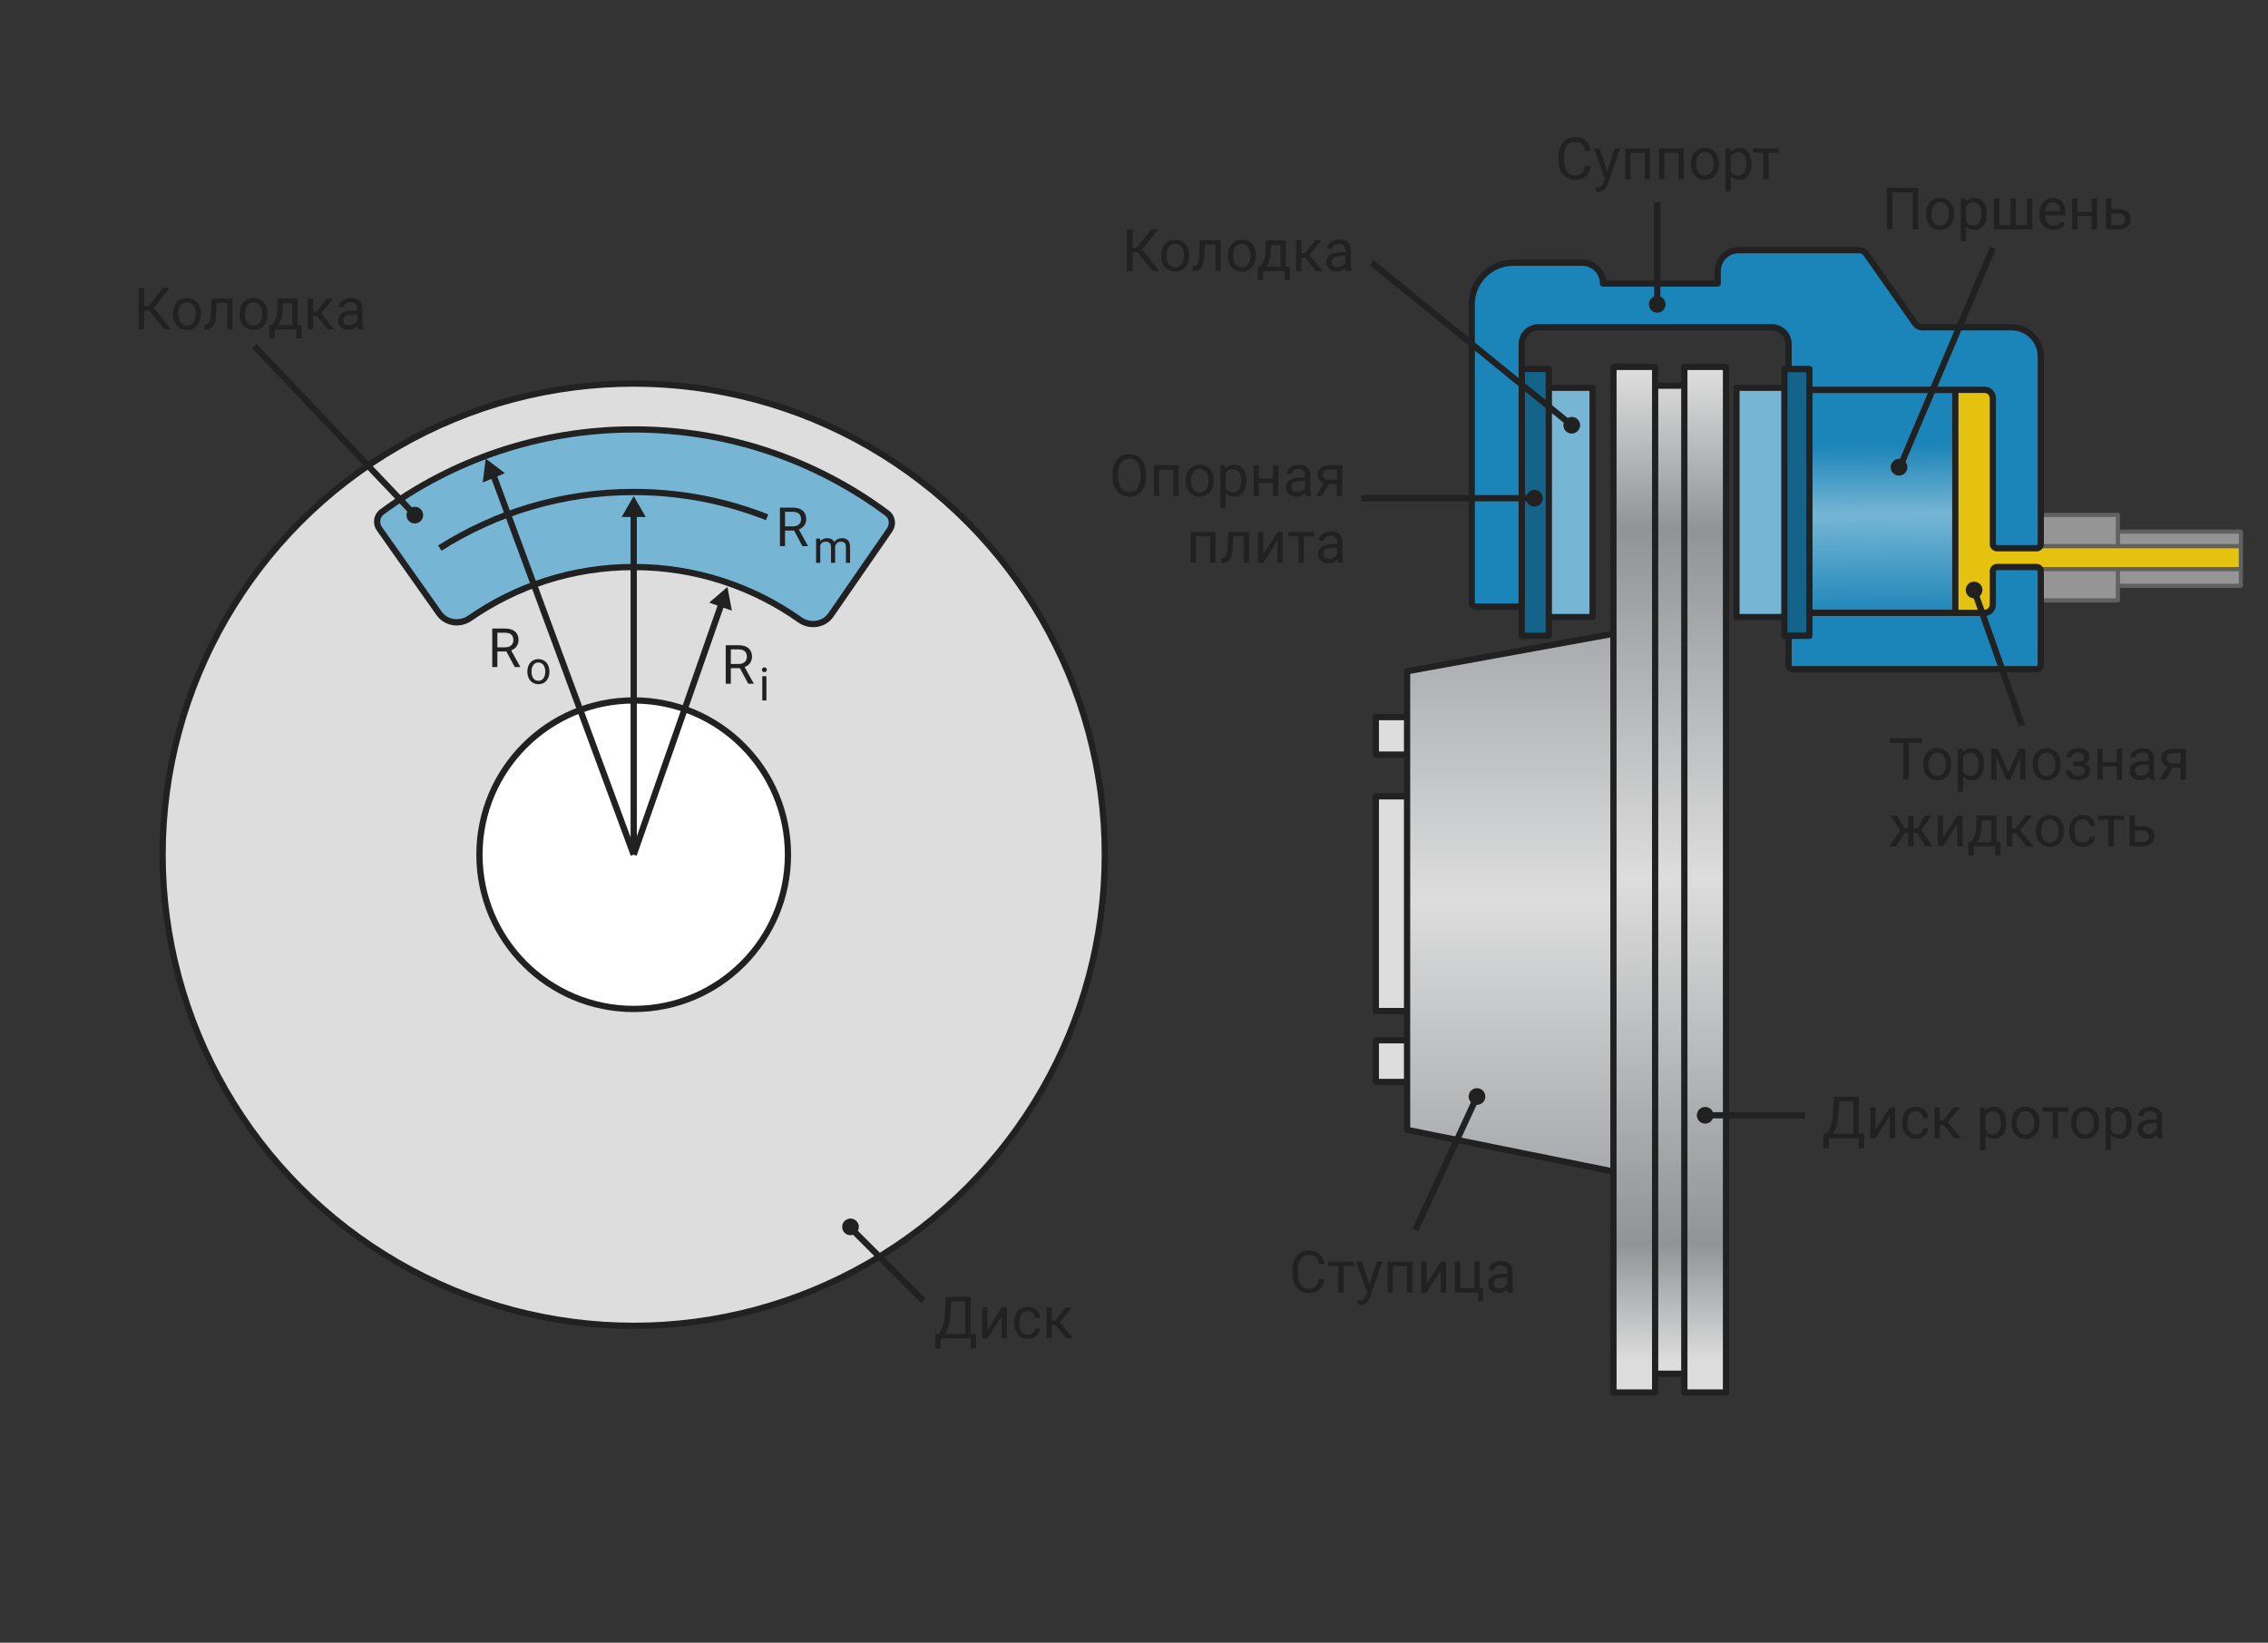 <svg width="544" height="394" viewBox="0 0 544 394" fill="none" xmlns="http://www.w3.org/2000/svg">
<rect x="0" y="0" width="544" height="394" fill="#333333" stroke="none"/>
<circle cx="152" cy="205" r="113" fill="#DDDDDD" stroke="#212121" stroke-width="1.5"/>
<path d="M212.759 123.063C195.788 110.458 174.765 103 152 103C129.411 103 108.536 110.343 91.634 122.773C90.344 123.722 90.079 125.529 91.004 126.838L105.331 147.123C107.002 149.49 110.321 149.929 112.701 148.277C123.853 140.537 137.397 136 152 136C166.843 136 180.592 140.687 191.846 148.661C194.245 150.361 197.626 149.914 199.297 147.496L213.396 127.096C214.298 125.792 214.032 124.008 212.759 123.063Z" fill="#76B5D4" stroke="#212121" stroke-width="1.5" stroke-linejoin="round"/>
<circle cx="152" cy="205" r="37" fill="white" stroke="#212121" stroke-width="1.5"/>
<path d="M105.5 131.456C118.95 122.934 134.899 118 152 118C163.299 118 174.095 120.154 184 124.074" stroke="#212121" stroke-width="1.5"/>
<path d="M152 205V121M152 205L173 145M152 205L118 113" stroke="#212121" stroke-width="1.5" stroke-linejoin="round"/>
<path d="M387 88H397V92.5V329.5V334H387V281V152V88Z" fill="url(#paint0_linear_9203_40581)"/>
<path d="M404 88H414V334H404V329.5V92.5V88Z" fill="url(#paint1_linear_9203_40581)"/>
<path d="M330 172H337.5V181H330V172Z" fill="#DDDDDD"/>
<path d="M330 249.5H337.5V259.5H330V249.5Z" fill="#DDDDDD"/>
<path d="M330 191H337.5V242.5H330V191Z" fill="#DDDDDD"/>
<path d="M337.5 172V181V191V242.5V249.5V259.5V271L387 281V152L337.5 161V172Z" fill="url(#paint2_linear_9203_40581)"/>
<path d="M397 329.5H404V92.5H397V329.5Z" fill="url(#paint3_linear_9203_40581)"/>
<path d="M337.5 172H330V181H337.5M337.5 172V181M337.5 172V161L387 152M337.5 181V191M337.5 249.5H330V259.5H337.5M337.5 249.5V259.5M337.5 249.5V242.5M337.5 259.5V271L387 281M337.5 191H330V242.5H337.5M337.5 191V242.5M387 281V334H397V329.5M387 281V152M387 152V88H397V92.5M397 329.5H404M397 329.5V92.5M404 329.5V334H414V88H404V92.5M404 329.5V92.5M397 92.5H404" stroke="#212121" stroke-width="1.5" stroke-linejoin="round"/>
<path fill-rule="evenodd" clip-rule="evenodd" d="M508 123.5H489V131H508H537.5V127.5H508V123.5ZM489 136.5V144H508V140.5H537.5V136.5H508H489Z" fill="#959595"/>
<path d="M508 136.5H537.5V131H508H489H479C478.448 131 478 130.552 478 130V93.5H469V147H478V137.5C478 136.948 478.448 136.5 479 136.5H489H508Z" fill="#E5C20F"/>
<path d="M508 127.5V123.5H489V131M508 127.5H537.5V131M508 127.5V131M508 140.5V144H489V136.5M508 140.5H537.5V136.5M508 140.5V136.5M537.5 136.5H508M537.5 136.5V131M508 136.5H489M537.5 131H508M508 131H489M489 131H479C478.448 131 478 130.552 478 130V93.5H469V147H478V137.5C478 136.948 478.448 136.5 479 136.5H489" stroke="#616161" stroke-linejoin="round"/>
<path d="M204 294.5L221.5 312" stroke="#212121" stroke-width="1.5"/>
<path d="M371.5 93H382V148H371.5V93Z" fill="#76B5D4"/>
<path d="M416.5 93H428V148H416.5V93Z" fill="#76B5D4"/>
<path d="M434 93.5H469V147H434V93.5Z" fill="url(#paint4_linear_9203_40581)"/>
<path d="M428 93V148V152.5H429H434V147V93.5V88.5H428V93Z" fill="#14638A"/>
<path d="M371.5 148V93V88.5H365V145.5V152.5H371.5V148Z" fill="#14638A"/>
<path d="M371.5 93H382V148H371.5M371.5 93V148M371.5 93V88.5H365V145.5V152.5H371.5V148M428 93H416.5V148H428M428 93V148M428 93V88.5M428 148V152.5H429H434V147M434 93.5H469V147H434M434 93.5V147M434 93.5V88.5H428M428 88.5H429" stroke="#212121" stroke-width="1.5" stroke-linejoin="round"/>
<path d="M469 147H434V152.5H429V159.5C429 160.052 429.448 160.5 430 160.5H488.5C489.052 160.5 489.5 160.052 489.5 159.5V155.5V137C489.5 136.448 489.052 136 488.5 136H479C478.448 136 478 136.448 478 137V145C478 146.105 477.105 147 476 147H469Z" fill="#1B84B8"/>
<path d="M434 93.5H469H476C477.105 93.5 478 94.395 478 95.5V130.5C478 131.052 478.448 131.5 479 131.5H488.5C489.052 131.5 489.5 131.052 489.5 130.5V85.5C489.5 81.634 486.366 78.5 482.5 78.5H461.039C460.388 78.5 459.777 78.183 459.403 77.65L447.597 60.85C447.223 60.317 446.612 60 445.961 60H417C414.239 60 412 62.239 412 65V68H384.5C384.5 65.239 382.261 63 379.5 63H363C357.477 63 353 67.477 353 73V81.5V144.5C353 145.052 353.448 145.5 354 145.5H364C364.552 145.5 365 145.052 365 144.5V88.5V82.5C365 80.291 366.791 78.5 369 78.5H425C427.209 78.5 429 80.291 429 82.5V88.5H428H434V93.5Z" fill="#1B84B8"/>
<path d="M469 147H434V152.5H429V159.5C429 160.052 429.448 160.5 430 160.5H488.5C489.052 160.5 489.5 160.052 489.5 159.5V155.5V137C489.5 136.448 489.052 136 488.5 136H479C478.448 136 478 136.448 478 137V145C478 146.105 477.105 147 476 147H469Z" stroke="#212121" stroke-width="1.5" stroke-linejoin="round"/>
<path d="M434 93.5H469H476C477.105 93.5 478 94.395 478 95.5V130.5C478 131.052 478.448 131.5 479 131.5H488.5C489.052 131.5 489.5 131.052 489.5 130.5V85.5C489.5 81.634 486.366 78.5 482.5 78.5H461.039C460.388 78.5 459.777 78.183 459.403 77.65L447.597 60.85C447.223 60.317 446.612 60 445.961 60H417C414.239 60 412 62.239 412 65V68H384.5C384.5 65.239 382.261 63 379.5 63H363C357.477 63 353 67.477 353 73V81.5V144.5C353 145.052 353.448 145.5 354 145.5H364C364.552 145.5 365 145.052 365 144.5V88.5V82.5C365 80.291 366.791 78.5 369 78.5H425C427.209 78.5 429 80.291 429 82.5V88.5H428H434V93.5Z" stroke="#212121" stroke-width="1.5" stroke-linejoin="round"/>
<path d="M206 294.268C206 295.372 205.105 296.268 204 296.268C202.895 296.268 202 295.372 202 294.268C202 293.163 202.895 292.268 204 292.268C205.105 292.268 206 293.163 206 294.268Z" fill="#212121"/>
<path d="M101.5 123.548C101.5 124.652 100.605 125.548 99.5 125.548C98.395 125.548 97.5 124.652 97.5 123.548C97.5 122.443 98.395 121.548 99.5 121.548C100.605 121.548 101.5 122.443 101.5 123.548Z" fill="#212121"/>
<path d="M356.268 263C356.268 264.105 355.372 265 354.268 265C353.163 265 352.268 264.105 352.268 263C352.268 261.895 353.163 261 354.268 261C355.372 261 356.268 261.895 356.268 263Z" fill="#212121"/>
<path d="M411 267.5C411 268.605 410.105 269.5 409 269.5C407.895 269.5 407 268.605 407 267.5C407 266.395 407.895 265.5 409 265.5C410.105 265.5 411 266.395 411 267.5Z" fill="#212121"/>
<path d="M370.063 119.5C370.063 120.605 369.168 121.5 368.063 121.5C366.958 121.5 366.063 120.605 366.063 119.5C366.063 118.395 366.958 117.5 368.063 117.5C369.168 117.5 370.063 118.395 370.063 119.5Z" fill="#212121"/>
<path d="M379 102C379 103.105 378.105 104 377 104C375.895 104 375 103.105 375 102C375 100.895 375.895 100 377 100C378.105 100 379 100.895 379 102Z" fill="#212121"/>
<path d="M399.5 73C399.5 74.105 398.605 75 397.5 75C396.395 75 395.5 74.105 395.5 73C395.5 71.895 396.395 71 397.5 71C398.605 71 399.5 71.895 399.5 73Z" fill="#212121"/>
<path d="M457.5 112.063C457.5 113.168 456.605 114.063 455.5 114.063C454.395 114.063 453.5 113.168 453.5 112.063C453.5 110.958 454.395 110.063 455.5 110.063C456.605 110.063 457.5 110.958 457.5 112.063Z" fill="#212121"/>
<path d="M475.5 141.5C475.5 142.605 474.605 143.5 473.5 143.5C472.395 143.5 471.5 142.605 471.5 141.5C471.5 140.395 472.395 139.5 473.5 139.5C474.605 139.5 475.5 140.395 475.5 141.5Z" fill="#212121"/>
<path d="M274.875 113.709V114.338C274.875 115.085 274.782 115.755 274.595 116.348C274.408 116.94 274.139 117.444 273.788 117.858C273.437 118.273 273.016 118.59 272.523 118.809C272.036 119.027 271.489 119.137 270.883 119.137C270.295 119.137 269.755 119.027 269.263 118.809C268.775 118.59 268.351 118.273 267.991 117.858C267.636 117.444 267.36 116.94 267.164 116.348C266.968 115.755 266.87 115.085 266.87 114.338V113.709C266.87 112.962 266.966 112.294 267.157 111.706C267.353 111.114 267.629 110.61 267.984 110.195C268.34 109.776 268.761 109.457 269.249 109.238C269.741 109.02 270.281 108.91 270.869 108.91C271.475 108.91 272.022 109.02 272.51 109.238C273.002 109.457 273.424 109.776 273.774 110.195C274.13 110.61 274.401 111.114 274.588 111.706C274.779 112.294 274.875 112.962 274.875 113.709ZM273.569 114.338V113.695C273.569 113.103 273.508 112.579 273.385 112.123C273.266 111.667 273.091 111.285 272.858 110.975C272.626 110.665 272.341 110.43 272.004 110.271C271.671 110.111 271.293 110.031 270.869 110.031C270.459 110.031 270.088 110.111 269.755 110.271C269.427 110.43 269.144 110.665 268.907 110.975C268.675 111.285 268.495 111.667 268.367 112.123C268.24 112.579 268.176 113.103 268.176 113.695V114.338C268.176 114.935 268.24 115.464 268.367 115.924C268.495 116.38 268.677 116.765 268.914 117.079C269.156 117.389 269.44 117.624 269.769 117.783C270.101 117.943 270.473 118.022 270.883 118.022C271.311 118.022 271.692 117.943 272.024 117.783C272.357 117.624 272.637 117.389 272.865 117.079C273.098 116.765 273.273 116.38 273.392 115.924C273.51 115.464 273.569 114.935 273.569 114.338ZM281.588 111.604V112.649H277.849V111.604H281.588ZM278.033 111.604V119H276.769V111.604H278.033ZM282.709 111.604V119H281.438V111.604H282.709ZM284.404 115.384V115.227C284.404 114.693 284.482 114.199 284.637 113.743C284.792 113.283 285.015 112.884 285.307 112.547C285.598 112.205 285.951 111.941 286.366 111.754C286.781 111.562 287.246 111.467 287.761 111.467C288.28 111.467 288.747 111.562 289.162 111.754C289.581 111.941 289.937 112.205 290.229 112.547C290.525 112.884 290.75 113.283 290.905 113.743C291.06 114.199 291.138 114.693 291.138 115.227V115.384C291.138 115.917 291.06 116.411 290.905 116.867C290.75 117.323 290.525 117.722 290.229 118.063C289.937 118.401 289.584 118.665 289.169 118.856C288.759 119.043 288.294 119.137 287.774 119.137C287.255 119.137 286.788 119.043 286.373 118.856C285.958 118.665 285.603 118.401 285.307 118.063C285.015 117.722 284.792 117.323 284.637 116.867C284.482 116.411 284.404 115.917 284.404 115.384ZM285.669 115.227V115.384C285.669 115.753 285.712 116.102 285.799 116.43C285.885 116.753 286.015 117.04 286.188 117.291C286.366 117.542 286.587 117.74 286.852 117.886C287.116 118.027 287.424 118.098 287.774 118.098C288.121 118.098 288.424 118.027 288.684 117.886C288.948 117.74 289.167 117.542 289.34 117.291C289.513 117.04 289.643 116.753 289.729 116.43C289.821 116.102 289.866 115.753 289.866 115.384V115.227C289.866 114.862 289.821 114.518 289.729 114.194C289.643 113.866 289.511 113.577 289.333 113.326C289.16 113.071 288.941 112.87 288.677 112.725C288.417 112.579 288.112 112.506 287.761 112.506C287.414 112.506 287.109 112.579 286.845 112.725C286.585 112.87 286.366 113.071 286.188 113.326C286.015 113.577 285.885 113.866 285.799 114.194C285.712 114.518 285.669 114.862 285.669 115.227ZM293.988 113.025V121.844H292.717V111.604H293.879L293.988 113.025ZM298.972 115.24V115.384C298.972 115.922 298.908 116.421 298.78 116.881C298.653 117.337 298.466 117.733 298.22 118.07C297.978 118.408 297.68 118.67 297.324 118.856C296.969 119.043 296.561 119.137 296.101 119.137C295.631 119.137 295.216 119.059 294.856 118.904C294.496 118.749 294.191 118.524 293.94 118.228C293.69 117.931 293.489 117.576 293.339 117.161C293.193 116.746 293.093 116.279 293.038 115.76V114.994C293.093 114.447 293.195 113.957 293.346 113.524C293.496 113.091 293.694 112.722 293.94 112.417C294.191 112.107 294.494 111.872 294.85 111.713C295.205 111.549 295.615 111.467 296.08 111.467C296.545 111.467 296.957 111.558 297.317 111.74C297.677 111.918 297.98 112.173 298.227 112.506C298.473 112.839 298.657 113.237 298.78 113.702C298.908 114.162 298.972 114.675 298.972 115.24ZM297.7 115.384V115.24C297.7 114.871 297.661 114.525 297.584 114.201C297.507 113.873 297.386 113.586 297.222 113.34C297.062 113.089 296.857 112.893 296.606 112.752C296.356 112.606 296.057 112.533 295.711 112.533C295.392 112.533 295.114 112.588 294.877 112.697C294.645 112.807 294.446 112.955 294.282 113.142C294.118 113.324 293.984 113.534 293.879 113.771C293.779 114.003 293.703 114.244 293.653 114.495V116.266C293.744 116.585 293.872 116.885 294.036 117.168C294.2 117.446 294.419 117.672 294.692 117.845C294.966 118.013 295.31 118.098 295.725 118.098C296.066 118.098 296.36 118.027 296.606 117.886C296.857 117.74 297.062 117.542 297.222 117.291C297.386 117.04 297.507 116.753 297.584 116.43C297.661 116.102 297.7 115.753 297.7 115.384ZM305.603 114.81V115.835H301.692V114.81H305.603ZM301.959 111.604V119H300.694V111.604H301.959ZM306.628 111.604V119H305.356V111.604H306.628ZM313.026 117.735V113.928C313.026 113.636 312.967 113.383 312.849 113.169C312.735 112.95 312.562 112.782 312.329 112.663C312.097 112.545 311.81 112.485 311.468 112.485C311.149 112.485 310.868 112.54 310.627 112.649C310.39 112.759 310.203 112.902 310.066 113.08C309.934 113.258 309.868 113.449 309.868 113.654H308.604C308.604 113.39 308.672 113.128 308.809 112.868C308.945 112.608 309.141 112.374 309.396 112.164C309.656 111.95 309.966 111.781 310.326 111.658C310.691 111.531 311.096 111.467 311.543 111.467C312.081 111.467 312.555 111.558 312.965 111.74C313.38 111.923 313.703 112.198 313.936 112.567C314.173 112.932 314.291 113.39 314.291 113.941V117.387C314.291 117.633 314.312 117.895 314.353 118.173C314.398 118.451 314.464 118.69 314.551 118.891V119H313.231C313.168 118.854 313.118 118.66 313.081 118.419C313.045 118.173 313.026 117.945 313.026 117.735ZM313.245 114.516L313.259 115.404H311.98C311.62 115.404 311.299 115.434 311.017 115.493C310.734 115.548 310.497 115.632 310.306 115.746C310.114 115.86 309.968 116.004 309.868 116.177C309.768 116.345 309.718 116.544 309.718 116.771C309.718 117.004 309.77 117.216 309.875 117.407C309.98 117.599 310.137 117.751 310.347 117.865C310.561 117.975 310.823 118.029 311.133 118.029C311.52 118.029 311.862 117.947 312.158 117.783C312.454 117.619 312.689 117.419 312.862 117.182C313.04 116.945 313.136 116.715 313.149 116.491L313.689 117.1C313.658 117.291 313.571 117.503 313.43 117.735C313.288 117.968 313.099 118.191 312.862 118.405C312.63 118.615 312.352 118.79 312.028 118.932C311.709 119.068 311.349 119.137 310.948 119.137C310.447 119.137 310.007 119.039 309.629 118.843C309.255 118.647 308.964 118.385 308.754 118.057C308.549 117.724 308.446 117.353 308.446 116.942C308.446 116.546 308.524 116.197 308.679 115.896C308.834 115.591 309.057 115.338 309.349 115.138C309.64 114.933 309.991 114.778 310.401 114.673C310.812 114.568 311.27 114.516 311.775 114.516H313.245ZM317.777 115.473H319.145L317.005 119H315.638L317.777 115.473ZM318.837 111.604H321.927V119H320.662V112.629H318.837C318.477 112.629 318.183 112.69 317.955 112.813C317.727 112.932 317.561 113.087 317.456 113.278C317.351 113.47 317.299 113.668 317.299 113.873C317.299 114.074 317.347 114.267 317.442 114.454C317.538 114.636 317.688 114.787 317.894 114.905C318.099 115.024 318.363 115.083 318.687 115.083H321.004V116.122H318.687C318.263 116.122 317.887 116.065 317.559 115.951C317.23 115.837 316.952 115.68 316.725 115.479C316.497 115.274 316.324 115.035 316.205 114.762C316.087 114.484 316.027 114.183 316.027 113.859C316.027 113.536 316.089 113.237 316.212 112.964C316.34 112.69 316.522 112.451 316.759 112.246C317 112.041 317.294 111.884 317.641 111.774C317.992 111.66 318.39 111.604 318.837 111.604ZM290.393 127.604V128.649H286.653V127.604H290.393ZM286.838 127.604V135H285.573V127.604H286.838ZM291.514 127.604V135H290.242V127.604H291.514ZM298.486 127.604V128.649H294.911V127.604H298.486ZM299.601 127.604V135H298.336V127.604H299.601ZM294.604 127.604H295.875L295.684 131.172C295.652 131.723 295.599 132.211 295.526 132.635C295.458 133.054 295.362 133.414 295.239 133.715C295.121 134.016 294.97 134.262 294.788 134.453C294.61 134.64 294.396 134.779 294.146 134.87C293.895 134.957 293.605 135 293.277 135H292.881V133.886L293.154 133.865C293.35 133.852 293.517 133.806 293.653 133.729C293.795 133.651 293.913 133.537 294.009 133.387C294.104 133.232 294.182 133.034 294.241 132.792C294.305 132.55 294.353 132.263 294.385 131.931C294.421 131.598 294.449 131.211 294.467 130.769L294.604 127.604ZM303.005 132.997L306.416 127.604H307.688V135H306.416V129.606L303.005 135H301.747V127.604H303.005V132.997ZM312.732 127.604V135H311.461V127.604H312.732ZM315.214 127.604V128.629H309.027V127.604H315.214ZM320.71 133.735V129.928C320.71 129.636 320.651 129.383 320.532 129.169C320.418 128.95 320.245 128.782 320.013 128.663C319.78 128.545 319.493 128.485 319.151 128.485C318.832 128.485 318.552 128.54 318.311 128.649C318.074 128.759 317.887 128.902 317.75 129.08C317.618 129.258 317.552 129.449 317.552 129.654H316.287C316.287 129.39 316.355 129.128 316.492 128.868C316.629 128.608 316.825 128.374 317.08 128.164C317.34 127.95 317.65 127.781 318.01 127.658C318.374 127.531 318.78 127.467 319.227 127.467C319.764 127.467 320.238 127.558 320.648 127.74C321.063 127.923 321.387 128.198 321.619 128.567C321.856 128.932 321.975 129.39 321.975 129.941V133.387C321.975 133.633 321.995 133.895 322.036 134.173C322.082 134.451 322.148 134.69 322.234 134.891V135H320.915C320.851 134.854 320.801 134.66 320.765 134.419C320.728 134.173 320.71 133.945 320.71 133.735ZM320.929 130.516L320.942 131.404H319.664C319.304 131.404 318.983 131.434 318.7 131.493C318.418 131.548 318.181 131.632 317.989 131.746C317.798 131.86 317.652 132.004 317.552 132.177C317.451 132.345 317.401 132.544 317.401 132.771C317.401 133.004 317.454 133.216 317.559 133.407C317.663 133.599 317.821 133.751 318.03 133.865C318.244 133.975 318.507 134.029 318.816 134.029C319.204 134.029 319.546 133.947 319.842 133.783C320.138 133.619 320.373 133.419 320.546 133.182C320.724 132.945 320.819 132.715 320.833 132.491L321.373 133.1C321.341 133.291 321.255 133.503 321.113 133.735C320.972 133.968 320.783 134.191 320.546 134.405C320.313 134.615 320.035 134.79 319.712 134.932C319.393 135.068 319.033 135.137 318.632 135.137C318.131 135.137 317.691 135.039 317.312 134.843C316.939 134.647 316.647 134.385 316.438 134.057C316.232 133.724 316.13 133.353 316.13 132.942C316.13 132.546 316.207 132.197 316.362 131.896C316.517 131.591 316.741 131.338 317.032 131.138C317.324 130.933 317.675 130.778 318.085 130.673C318.495 130.568 318.953 130.516 319.459 130.516H320.929Z" fill="#212121"/>
<path d="M34.584 69.047V79H33.265V69.047H34.584ZM40.716 69.047L36.395 74.522H34.058L33.852 73.429H35.609L39.082 69.047H40.716ZM39.39 79L35.65 74.352L36.389 73.196L41.003 79H39.39ZM41.481 75.384V75.227C41.481 74.693 41.559 74.199 41.714 73.743C41.869 73.283 42.092 72.884 42.384 72.547C42.675 72.205 43.029 71.941 43.443 71.754C43.858 71.562 44.323 71.467 44.838 71.467C45.357 71.467 45.825 71.562 46.239 71.754C46.658 71.941 47.014 72.205 47.306 72.547C47.602 72.884 47.828 73.283 47.982 73.743C48.137 74.199 48.215 74.693 48.215 75.227V75.384C48.215 75.917 48.137 76.412 47.982 76.867C47.828 77.323 47.602 77.722 47.306 78.064C47.014 78.401 46.661 78.665 46.246 78.856C45.836 79.043 45.371 79.137 44.852 79.137C44.332 79.137 43.865 79.043 43.45 78.856C43.035 78.665 42.68 78.401 42.384 78.064C42.092 77.722 41.869 77.323 41.714 76.867C41.559 76.412 41.481 75.917 41.481 75.384ZM42.746 75.227V75.384C42.746 75.753 42.789 76.102 42.876 76.43C42.963 76.753 43.092 77.04 43.266 77.291C43.443 77.542 43.664 77.74 43.929 77.886C44.193 78.027 44.501 78.098 44.852 78.098C45.198 78.098 45.501 78.027 45.761 77.886C46.025 77.74 46.244 77.542 46.417 77.291C46.59 77.04 46.72 76.753 46.807 76.43C46.898 76.102 46.943 75.753 46.943 75.384V75.227C46.943 74.862 46.898 74.518 46.807 74.194C46.72 73.866 46.588 73.577 46.41 73.326C46.237 73.071 46.018 72.87 45.754 72.725C45.494 72.579 45.189 72.506 44.838 72.506C44.492 72.506 44.186 72.579 43.922 72.725C43.662 72.87 43.443 73.071 43.266 73.326C43.092 73.577 42.963 73.866 42.876 74.194C42.789 74.518 42.746 74.862 42.746 75.227ZM54.634 71.603V72.649H51.059V71.603H54.634ZM55.748 71.603V79H54.483V71.603H55.748ZM50.751 71.603H52.023L51.831 75.172C51.799 75.723 51.747 76.211 51.674 76.635C51.605 77.054 51.51 77.414 51.387 77.715C51.268 78.016 51.118 78.262 50.935 78.453C50.758 78.64 50.544 78.779 50.293 78.87C50.042 78.957 49.753 79 49.425 79H49.028V77.886L49.302 77.865C49.498 77.852 49.664 77.806 49.801 77.728C49.942 77.651 50.06 77.537 50.156 77.387C50.252 77.232 50.329 77.034 50.389 76.792C50.453 76.55 50.5 76.263 50.532 75.931C50.569 75.598 50.596 75.211 50.614 74.769L50.751 71.603ZM57.45 75.384V75.227C57.45 74.693 57.528 74.199 57.683 73.743C57.838 73.283 58.061 72.884 58.352 72.547C58.644 72.205 58.997 71.941 59.412 71.754C59.827 71.562 60.292 71.467 60.807 71.467C61.326 71.467 61.793 71.562 62.208 71.754C62.627 71.941 62.983 72.205 63.274 72.547C63.571 72.884 63.796 73.283 63.951 73.743C64.106 74.199 64.184 74.693 64.184 75.227V75.384C64.184 75.917 64.106 76.412 63.951 76.867C63.796 77.323 63.571 77.722 63.274 78.064C62.983 78.401 62.63 78.665 62.215 78.856C61.805 79.043 61.34 79.137 60.82 79.137C60.301 79.137 59.834 79.043 59.419 78.856C59.004 78.665 58.649 78.401 58.352 78.064C58.061 77.722 57.838 77.323 57.683 76.867C57.528 76.412 57.45 75.917 57.45 75.384ZM58.715 75.227V75.384C58.715 75.753 58.758 76.102 58.845 76.43C58.931 76.753 59.061 77.04 59.234 77.291C59.412 77.542 59.633 77.74 59.898 77.886C60.162 78.027 60.469 78.098 60.82 78.098C61.167 78.098 61.47 78.027 61.73 77.886C61.994 77.74 62.213 77.542 62.386 77.291C62.559 77.04 62.689 76.753 62.775 76.43C62.867 76.102 62.912 75.753 62.912 75.384V75.227C62.912 74.862 62.867 74.518 62.775 74.194C62.689 73.866 62.557 73.577 62.379 73.326C62.206 73.071 61.987 72.87 61.723 72.725C61.463 72.579 61.158 72.506 60.807 72.506C60.46 72.506 60.155 72.579 59.891 72.725C59.631 72.87 59.412 73.071 59.234 73.326C59.061 73.577 58.931 73.866 58.845 74.194C58.758 74.518 58.715 74.862 58.715 75.227ZM66.61 71.603H67.875L67.766 74.372C67.738 75.074 67.659 75.68 67.526 76.19C67.394 76.701 67.226 77.136 67.02 77.496C66.815 77.852 66.585 78.15 66.33 78.392C66.079 78.633 65.82 78.836 65.551 79H64.922L64.956 77.968L65.216 77.961C65.366 77.783 65.512 77.601 65.653 77.414C65.795 77.223 65.924 76.997 66.043 76.737C66.162 76.473 66.259 76.152 66.337 75.773C66.419 75.391 66.471 74.924 66.494 74.372L66.61 71.603ZM66.925 71.603H71.375V79H70.11V72.772H66.925V71.603ZM64.635 77.961H72.325V81.181H71.061V79H65.899V81.181H64.628L64.635 77.961ZM75.101 71.603V79H73.836V71.603H75.101ZM79.954 71.603L76.447 75.842H74.677L74.485 74.734H75.935L78.416 71.603H79.954ZM78.594 79L75.873 75.65L76.686 74.734L80.2 79H78.594ZM85.662 77.735V73.928C85.662 73.636 85.603 73.383 85.484 73.169C85.37 72.95 85.197 72.782 84.965 72.663C84.732 72.545 84.445 72.485 84.103 72.485C83.784 72.485 83.504 72.54 83.263 72.649C83.026 72.759 82.839 72.902 82.702 73.08C82.57 73.258 82.504 73.449 82.504 73.654H81.239C81.239 73.39 81.308 73.128 81.444 72.868C81.581 72.608 81.777 72.374 82.032 72.164C82.292 71.95 82.602 71.781 82.962 71.658C83.326 71.531 83.732 71.467 84.179 71.467C84.716 71.467 85.19 71.558 85.601 71.74C86.015 71.922 86.339 72.198 86.571 72.567C86.808 72.932 86.927 73.39 86.927 73.941V77.387C86.927 77.633 86.947 77.895 86.988 78.173C87.034 78.451 87.1 78.69 87.186 78.891V79H85.867C85.803 78.854 85.753 78.66 85.717 78.419C85.68 78.173 85.662 77.945 85.662 77.735ZM85.881 74.516L85.894 75.404H84.616C84.256 75.404 83.935 75.434 83.652 75.493C83.37 75.548 83.133 75.632 82.941 75.746C82.75 75.86 82.604 76.004 82.504 76.177C82.404 76.345 82.353 76.544 82.353 76.772C82.353 77.004 82.406 77.216 82.511 77.407C82.616 77.599 82.773 77.751 82.982 77.865C83.197 77.975 83.459 78.029 83.769 78.029C84.156 78.029 84.498 77.947 84.794 77.783C85.09 77.619 85.325 77.419 85.498 77.182C85.676 76.945 85.772 76.715 85.785 76.491L86.325 77.1C86.293 77.291 86.207 77.503 86.065 77.735C85.924 77.968 85.735 78.191 85.498 78.405C85.266 78.615 84.988 78.79 84.664 78.932C84.345 79.068 83.985 79.137 83.584 79.137C83.083 79.137 82.643 79.039 82.265 78.843C81.891 78.647 81.599 78.385 81.39 78.057C81.185 77.724 81.082 77.353 81.082 76.942C81.082 76.546 81.159 76.197 81.314 75.897C81.469 75.591 81.693 75.338 81.984 75.138C82.276 74.933 82.627 74.778 83.037 74.673C83.447 74.568 83.905 74.516 84.411 74.516H85.881Z" fill="#212121"/>
<path d="M271.632 55.047V65H270.312V55.047H271.632ZM277.764 55.047L273.443 60.523H271.105L270.9 59.429H272.657L276.13 55.047H277.764ZM276.438 65L272.698 60.352L273.437 59.196L278.051 65H276.438ZM278.529 61.384V61.227C278.529 60.693 278.607 60.199 278.762 59.743C278.917 59.283 279.14 58.884 279.432 58.547C279.723 58.205 280.076 57.941 280.491 57.754C280.906 57.562 281.371 57.467 281.886 57.467C282.405 57.467 282.872 57.562 283.287 57.754C283.706 57.941 284.062 58.205 284.354 58.547C284.65 58.884 284.875 59.283 285.03 59.743C285.185 60.199 285.263 60.693 285.263 61.227V61.384C285.263 61.917 285.185 62.411 285.03 62.867C284.875 63.323 284.65 63.722 284.354 64.064C284.062 64.401 283.709 64.665 283.294 64.856C282.884 65.043 282.419 65.137 281.899 65.137C281.38 65.137 280.913 65.043 280.498 64.856C280.083 64.665 279.728 64.401 279.432 64.064C279.14 63.722 278.917 63.323 278.762 62.867C278.607 62.411 278.529 61.917 278.529 61.384ZM279.794 61.227V61.384C279.794 61.753 279.837 62.102 279.924 62.43C280.01 62.753 280.14 63.04 280.313 63.291C280.491 63.542 280.712 63.74 280.977 63.886C281.241 64.027 281.549 64.098 281.899 64.098C282.246 64.098 282.549 64.027 282.809 63.886C283.073 63.74 283.292 63.542 283.465 63.291C283.638 63.04 283.768 62.753 283.854 62.43C283.946 62.102 283.991 61.753 283.991 61.384V61.227C283.991 60.862 283.946 60.518 283.854 60.194C283.768 59.866 283.636 59.577 283.458 59.326C283.285 59.071 283.066 58.87 282.802 58.725C282.542 58.579 282.237 58.506 281.886 58.506C281.539 58.506 281.234 58.579 280.97 58.725C280.71 58.87 280.491 59.071 280.313 59.326C280.14 59.577 280.01 59.866 279.924 60.194C279.837 60.518 279.794 60.862 279.794 61.227ZM291.682 57.603V58.649H288.106V57.603H291.682ZM292.796 57.603V65H291.531V57.603H292.796ZM287.799 57.603H289.07L288.879 61.172C288.847 61.723 288.795 62.211 288.722 62.635C288.653 63.054 288.558 63.414 288.435 63.715C288.316 64.016 288.166 64.262 287.983 64.453C287.806 64.64 287.591 64.779 287.341 64.87C287.09 64.957 286.801 65 286.473 65H286.076V63.886L286.35 63.865C286.546 63.852 286.712 63.806 286.849 63.728C286.99 63.651 287.108 63.537 287.204 63.387C287.3 63.232 287.377 63.033 287.437 62.792C287.5 62.55 287.548 62.263 287.58 61.931C287.617 61.598 287.644 61.211 287.662 60.769L287.799 57.603ZM294.498 61.384V61.227C294.498 60.693 294.576 60.199 294.73 59.743C294.885 59.283 295.109 58.884 295.4 58.547C295.692 58.205 296.045 57.941 296.46 57.754C296.875 57.562 297.34 57.467 297.854 57.467C298.374 57.467 298.841 57.562 299.256 57.754C299.675 57.941 300.031 58.205 300.322 58.547C300.618 58.884 300.844 59.283 300.999 59.743C301.154 60.199 301.231 60.693 301.231 61.227V61.384C301.231 61.917 301.154 62.411 300.999 62.867C300.844 63.323 300.618 63.722 300.322 64.064C300.031 64.401 299.677 64.665 299.263 64.856C298.853 65.043 298.388 65.137 297.868 65.137C297.349 65.137 296.882 65.043 296.467 64.856C296.052 64.665 295.697 64.401 295.4 64.064C295.109 63.722 294.885 63.323 294.73 62.867C294.576 62.411 294.498 61.917 294.498 61.384ZM295.763 61.227V61.384C295.763 61.753 295.806 62.102 295.893 62.43C295.979 62.753 296.109 63.04 296.282 63.291C296.46 63.542 296.681 63.74 296.945 63.886C297.21 64.027 297.517 64.098 297.868 64.098C298.215 64.098 298.518 64.027 298.777 63.886C299.042 63.74 299.26 63.542 299.434 63.291C299.607 63.04 299.737 62.753 299.823 62.43C299.914 62.102 299.96 61.753 299.96 61.384V61.227C299.96 60.862 299.914 60.518 299.823 60.194C299.737 59.866 299.604 59.577 299.427 59.326C299.254 59.071 299.035 58.87 298.771 58.725C298.511 58.579 298.205 58.506 297.854 58.506C297.508 58.506 297.203 58.579 296.938 58.725C296.679 58.87 296.46 59.071 296.282 59.326C296.109 59.577 295.979 59.866 295.893 60.194C295.806 60.518 295.763 60.862 295.763 61.227ZM303.658 57.603H304.923L304.813 60.372C304.786 61.074 304.706 61.68 304.574 62.19C304.442 62.701 304.273 63.136 304.068 63.496C303.863 63.852 303.633 64.15 303.378 64.392C303.127 64.633 302.868 64.836 302.599 65H301.97L302.004 63.968L302.264 63.961C302.414 63.783 302.56 63.601 302.701 63.414C302.842 63.223 302.972 62.997 303.091 62.737C303.209 62.473 303.307 62.152 303.385 61.773C303.467 61.391 303.519 60.923 303.542 60.372L303.658 57.603ZM303.973 57.603H308.423V65H307.158V58.773H303.973V57.603ZM301.683 63.961H309.373V67.181H308.108V65H302.947V67.181H301.676L301.683 63.961ZM312.148 57.603V65H310.884V57.603H312.148ZM317.002 57.603L313.495 61.842H311.725L311.533 60.734H312.982L315.464 57.603H317.002ZM315.642 65L312.921 61.65L313.734 60.734L317.248 65H315.642ZM322.71 63.735V59.928C322.71 59.636 322.651 59.383 322.532 59.169C322.418 58.95 322.245 58.782 322.013 58.663C321.78 58.545 321.493 58.485 321.151 58.485C320.832 58.485 320.552 58.54 320.311 58.649C320.074 58.759 319.887 58.902 319.75 59.08C319.618 59.258 319.552 59.449 319.552 59.654H318.287C318.287 59.39 318.355 59.128 318.492 58.868C318.629 58.608 318.825 58.374 319.08 58.164C319.34 57.95 319.65 57.781 320.01 57.658C320.374 57.531 320.78 57.467 321.227 57.467C321.764 57.467 322.238 57.558 322.648 57.74C323.063 57.922 323.387 58.198 323.619 58.567C323.856 58.932 323.975 59.39 323.975 59.941V63.387C323.975 63.633 323.995 63.895 324.036 64.173C324.082 64.451 324.148 64.69 324.234 64.891V65H322.915C322.851 64.854 322.801 64.66 322.765 64.419C322.728 64.173 322.71 63.945 322.71 63.735ZM322.929 60.516L322.942 61.404H321.664C321.304 61.404 320.983 61.434 320.7 61.493C320.418 61.548 320.181 61.632 319.989 61.746C319.798 61.86 319.652 62.004 319.552 62.177C319.451 62.345 319.401 62.544 319.401 62.772C319.401 63.004 319.454 63.216 319.559 63.407C319.663 63.599 319.821 63.751 320.03 63.865C320.244 63.975 320.507 64.029 320.816 64.029C321.204 64.029 321.546 63.947 321.842 63.783C322.138 63.619 322.373 63.419 322.546 63.182C322.724 62.945 322.819 62.715 322.833 62.491L323.373 63.1C323.341 63.291 323.255 63.503 323.113 63.735C322.972 63.968 322.783 64.191 322.546 64.405C322.313 64.615 322.035 64.79 321.712 64.932C321.393 65.068 321.033 65.137 320.632 65.137C320.131 65.137 319.691 65.039 319.312 64.843C318.939 64.647 318.647 64.385 318.438 64.057C318.232 63.724 318.13 63.352 318.13 62.942C318.13 62.546 318.207 62.197 318.362 61.897C318.517 61.591 318.741 61.338 319.032 61.138C319.324 60.933 319.675 60.778 320.085 60.673C320.495 60.568 320.953 60.516 321.459 60.516H322.929Z" fill="#212121"/>
<path d="M380.189 39.835H381.502C381.434 40.464 381.254 41.027 380.962 41.523C380.67 42.02 380.258 42.414 379.725 42.706C379.191 42.993 378.526 43.137 377.729 43.137C377.145 43.137 376.614 43.027 376.136 42.809C375.662 42.59 375.254 42.28 374.912 41.879C374.57 41.473 374.306 40.988 374.119 40.423C373.937 39.853 373.846 39.22 373.846 38.523V37.531C373.846 36.834 373.937 36.203 374.119 35.638C374.306 35.068 374.573 34.58 374.919 34.175C375.27 33.769 375.691 33.457 376.184 33.238C376.676 33.02 377.229 32.91 377.845 32.91C378.597 32.91 379.232 33.051 379.752 33.334C380.271 33.617 380.675 34.008 380.962 34.51C381.254 35.007 381.434 35.583 381.502 36.239H380.189C380.126 35.774 380.007 35.376 379.834 35.043C379.661 34.706 379.415 34.446 379.096 34.264C378.777 34.081 378.36 33.99 377.845 33.99C377.403 33.99 377.013 34.075 376.676 34.243C376.343 34.412 376.063 34.651 375.835 34.961C375.612 35.271 375.443 35.642 375.329 36.075C375.215 36.508 375.158 36.989 375.158 37.518V38.523C375.158 39.01 375.208 39.468 375.309 39.897C375.413 40.325 375.571 40.701 375.78 41.024C375.99 41.348 376.257 41.603 376.58 41.79C376.904 41.972 377.286 42.063 377.729 42.063C378.289 42.063 378.736 41.975 379.068 41.797C379.401 41.619 379.652 41.364 379.82 41.031C379.993 40.699 380.117 40.3 380.189 39.835ZM385.187 42.234L387.244 35.603H388.598L385.631 44.142C385.562 44.324 385.471 44.52 385.357 44.73C385.248 44.944 385.107 45.147 384.934 45.338C384.76 45.529 384.551 45.684 384.305 45.803C384.063 45.926 383.774 45.987 383.437 45.987C383.336 45.987 383.209 45.974 383.054 45.946C382.899 45.919 382.789 45.896 382.726 45.878L382.719 44.852C382.755 44.857 382.812 44.862 382.89 44.866C382.972 44.875 383.029 44.88 383.061 44.88C383.348 44.88 383.591 44.841 383.792 44.764C383.993 44.691 384.161 44.565 384.298 44.388C384.439 44.215 384.56 43.975 384.66 43.67L385.187 42.234ZM383.676 35.603L385.597 41.346L385.925 42.679L385.016 43.144L382.295 35.603H383.676ZM394.668 35.603V36.649H390.929V35.603H394.668ZM391.113 35.603V43H389.849V35.603H391.113ZM395.789 35.603V43H394.518V35.603H395.789ZM402.748 35.603V36.649H399.009V35.603H402.748ZM399.193 35.603V43H397.929V35.603H399.193ZM403.869 35.603V43H402.598V35.603H403.869ZM405.564 39.384V39.227C405.564 38.693 405.642 38.199 405.797 37.743C405.952 37.283 406.175 36.884 406.467 36.547C406.758 36.205 407.112 35.941 407.526 35.754C407.941 35.562 408.406 35.467 408.921 35.467C409.44 35.467 409.908 35.562 410.322 35.754C410.742 35.941 411.097 36.205 411.389 36.547C411.685 36.884 411.91 37.283 412.065 37.743C412.22 38.199 412.298 38.693 412.298 39.227V39.384C412.298 39.917 412.22 40.411 412.065 40.867C411.91 41.323 411.685 41.722 411.389 42.063C411.097 42.401 410.744 42.665 410.329 42.856C409.919 43.043 409.454 43.137 408.935 43.137C408.415 43.137 407.948 43.043 407.533 42.856C407.118 42.665 406.763 42.401 406.467 42.063C406.175 41.722 405.952 41.323 405.797 40.867C405.642 40.411 405.564 39.917 405.564 39.384ZM406.829 39.227V39.384C406.829 39.753 406.872 40.102 406.959 40.43C407.046 40.753 407.175 41.04 407.349 41.291C407.526 41.542 407.747 41.74 408.012 41.886C408.276 42.027 408.584 42.098 408.935 42.098C409.281 42.098 409.584 42.027 409.844 41.886C410.108 41.74 410.327 41.542 410.5 41.291C410.673 41.04 410.803 40.753 410.89 40.43C410.981 40.102 411.026 39.753 411.026 39.384V39.227C411.026 38.862 410.981 38.518 410.89 38.194C410.803 37.866 410.671 37.577 410.493 37.326C410.32 37.071 410.101 36.87 409.837 36.725C409.577 36.579 409.272 36.506 408.921 36.506C408.575 36.506 408.269 36.579 408.005 36.725C407.745 36.87 407.526 37.071 407.349 37.326C407.175 37.577 407.046 37.866 406.959 38.194C406.872 38.518 406.829 38.862 406.829 39.227ZM415.148 37.025V45.844H413.877V35.603H415.039L415.148 37.025ZM420.132 39.24V39.384C420.132 39.922 420.068 40.421 419.94 40.881C419.813 41.337 419.626 41.733 419.38 42.07C419.138 42.408 418.84 42.67 418.484 42.856C418.129 43.043 417.721 43.137 417.261 43.137C416.791 43.137 416.377 43.059 416.017 42.904C415.657 42.749 415.351 42.524 415.101 42.227C414.85 41.931 414.649 41.576 414.499 41.161C414.353 40.746 414.253 40.279 414.198 39.76V38.994C414.253 38.447 414.355 37.957 414.506 37.524C414.656 37.092 414.854 36.722 415.101 36.417C415.351 36.107 415.654 35.872 416.01 35.713C416.365 35.549 416.775 35.467 417.24 35.467C417.705 35.467 418.118 35.558 418.478 35.74C418.838 35.918 419.141 36.173 419.387 36.506C419.633 36.839 419.817 37.237 419.94 37.702C420.068 38.162 420.132 38.675 420.132 39.24ZM418.86 39.384V39.24C418.86 38.871 418.822 38.525 418.744 38.201C418.667 37.873 418.546 37.586 418.382 37.34C418.222 37.089 418.017 36.893 417.767 36.752C417.516 36.606 417.217 36.533 416.871 36.533C416.552 36.533 416.274 36.588 416.037 36.697C415.805 36.807 415.606 36.955 415.442 37.142C415.278 37.324 415.144 37.533 415.039 37.77C414.939 38.003 414.864 38.245 414.813 38.495V40.266C414.905 40.585 415.032 40.885 415.196 41.168C415.36 41.446 415.579 41.672 415.853 41.845C416.126 42.013 416.47 42.098 416.885 42.098C417.227 42.098 417.521 42.027 417.767 41.886C418.017 41.74 418.222 41.542 418.382 41.291C418.546 41.04 418.667 40.753 418.744 40.43C418.822 40.102 418.86 39.753 418.86 39.384ZM424.213 35.603V43H422.941V35.603H424.213ZM426.694 35.603V36.629H420.508V35.603H426.694Z" fill="#212121"/>
<path d="M460.117 45.047V55H458.805V46.127H453.896V55H452.577V45.047H460.117ZM461.983 51.384V51.227C461.983 50.693 462.061 50.199 462.216 49.743C462.371 49.283 462.594 48.884 462.886 48.547C463.177 48.205 463.531 47.941 463.945 47.754C464.36 47.562 464.825 47.467 465.34 47.467C465.859 47.467 466.326 47.562 466.741 47.754C467.16 47.941 467.516 48.205 467.808 48.547C468.104 48.884 468.329 49.283 468.484 49.743C468.639 50.199 468.717 50.693 468.717 51.227V51.384C468.717 51.917 468.639 52.411 468.484 52.867C468.329 53.323 468.104 53.722 467.808 54.063C467.516 54.401 467.163 54.665 466.748 54.856C466.338 55.043 465.873 55.137 465.354 55.137C464.834 55.137 464.367 55.043 463.952 54.856C463.537 54.665 463.182 54.401 462.886 54.063C462.594 53.722 462.371 53.323 462.216 52.867C462.061 52.411 461.983 51.917 461.983 51.384ZM463.248 51.227V51.384C463.248 51.753 463.291 52.102 463.378 52.43C463.465 52.753 463.594 53.04 463.768 53.291C463.945 53.542 464.166 53.74 464.431 53.886C464.695 54.027 465.003 54.098 465.354 54.098C465.7 54.098 466.003 54.027 466.263 53.886C466.527 53.74 466.746 53.542 466.919 53.291C467.092 53.04 467.222 52.753 467.309 52.43C467.4 52.102 467.445 51.753 467.445 51.384V51.227C467.445 50.862 467.4 50.518 467.309 50.194C467.222 49.866 467.09 49.577 466.912 49.326C466.739 49.071 466.52 48.87 466.256 48.725C465.996 48.579 465.691 48.506 465.34 48.506C464.993 48.506 464.688 48.579 464.424 48.725C464.164 48.87 463.945 49.071 463.768 49.326C463.594 49.577 463.465 49.866 463.378 50.194C463.291 50.518 463.248 50.862 463.248 51.227ZM471.567 49.025V57.844H470.296V47.603H471.458L471.567 49.025ZM476.551 51.24V51.384C476.551 51.922 476.487 52.421 476.359 52.881C476.232 53.337 476.045 53.733 475.799 54.07C475.557 54.408 475.259 54.67 474.903 54.856C474.548 55.043 474.14 55.137 473.68 55.137C473.21 55.137 472.796 55.059 472.436 54.904C472.076 54.749 471.77 54.524 471.52 54.227C471.269 53.931 471.068 53.576 470.918 53.161C470.772 52.746 470.672 52.279 470.617 51.76V50.994C470.672 50.447 470.774 49.957 470.925 49.524C471.075 49.092 471.273 48.722 471.52 48.417C471.77 48.107 472.073 47.872 472.429 47.713C472.784 47.549 473.194 47.467 473.659 47.467C474.124 47.467 474.536 47.558 474.896 47.74C475.257 47.918 475.56 48.173 475.806 48.506C476.052 48.839 476.236 49.237 476.359 49.702C476.487 50.162 476.551 50.675 476.551 51.24ZM475.279 51.384V51.24C475.279 50.871 475.241 50.525 475.163 50.201C475.086 49.873 474.965 49.586 474.801 49.34C474.641 49.089 474.436 48.893 474.186 48.752C473.935 48.606 473.636 48.533 473.29 48.533C472.971 48.533 472.693 48.588 472.456 48.697C472.224 48.807 472.025 48.955 471.861 49.142C471.697 49.324 471.563 49.533 471.458 49.77C471.358 50.003 471.283 50.245 471.232 50.495V52.266C471.324 52.585 471.451 52.885 471.615 53.168C471.779 53.446 471.998 53.672 472.271 53.845C472.545 54.013 472.889 54.098 473.304 54.098C473.646 54.098 473.939 54.027 474.186 53.886C474.436 53.74 474.641 53.542 474.801 53.291C474.965 53.04 475.086 52.753 475.163 52.43C475.241 52.102 475.279 51.753 475.279 51.384ZM478.273 47.603H479.538V53.961H482.245V47.603H483.517V53.961H486.217V47.603H487.481V55H478.273V47.603ZM492.567 55.137C492.052 55.137 491.585 55.05 491.166 54.877C490.751 54.699 490.394 54.451 490.093 54.132C489.797 53.813 489.569 53.435 489.409 52.997C489.25 52.56 489.17 52.081 489.17 51.562V51.274C489.17 50.673 489.259 50.137 489.437 49.668C489.614 49.194 489.856 48.793 490.161 48.465C490.466 48.137 490.813 47.888 491.2 47.72C491.588 47.551 491.989 47.467 492.403 47.467C492.932 47.467 493.388 47.558 493.771 47.74C494.158 47.922 494.475 48.178 494.721 48.506C494.967 48.829 495.149 49.212 495.268 49.654C495.386 50.092 495.445 50.57 495.445 51.09V51.657H489.922V50.625H494.181V50.529C494.162 50.201 494.094 49.882 493.976 49.572C493.862 49.262 493.679 49.007 493.429 48.807C493.178 48.606 492.836 48.506 492.403 48.506C492.116 48.506 491.852 48.567 491.61 48.69C491.369 48.809 491.161 48.987 490.988 49.224C490.815 49.461 490.681 49.75 490.585 50.092C490.489 50.434 490.441 50.828 490.441 51.274V51.562C490.441 51.912 490.489 52.243 490.585 52.553C490.685 52.858 490.829 53.127 491.016 53.359C491.207 53.592 491.437 53.774 491.706 53.906C491.979 54.038 492.289 54.105 492.636 54.105C493.082 54.105 493.461 54.013 493.771 53.831C494.08 53.649 494.352 53.405 494.584 53.1L495.35 53.708C495.19 53.95 494.987 54.18 494.741 54.398C494.495 54.617 494.192 54.795 493.832 54.932C493.477 55.068 493.055 55.137 492.567 55.137ZM501.939 50.81V51.835H498.029V50.81H501.939ZM498.296 47.603V55H497.031V47.603H498.296ZM502.965 47.603V55H501.693V47.603H502.965ZM506.041 50.147H508.263C508.86 50.147 509.363 50.251 509.773 50.461C510.184 50.666 510.493 50.951 510.703 51.315C510.917 51.675 511.024 52.086 511.024 52.546C511.024 52.888 510.965 53.209 510.847 53.51C510.728 53.806 510.55 54.066 510.313 54.289C510.081 54.512 509.792 54.688 509.445 54.815C509.104 54.938 508.709 55 508.263 55H505.118V47.603H506.383V53.961H508.263C508.627 53.961 508.919 53.895 509.138 53.763C509.356 53.63 509.514 53.46 509.609 53.25C509.705 53.04 509.753 52.822 509.753 52.594C509.753 52.37 509.705 52.152 509.609 51.938C509.514 51.723 509.356 51.546 509.138 51.404C508.919 51.258 508.627 51.185 508.263 51.185H506.041V50.147Z" fill="#212121"/>
<path d="M457.833 177.047V187H456.534V177.047H457.833ZM461.032 177.047V178.127H453.342V177.047H461.032ZM461.299 183.384V183.227C461.299 182.693 461.376 182.199 461.531 181.743C461.686 181.283 461.91 180.884 462.201 180.547C462.493 180.205 462.846 179.941 463.261 179.754C463.675 179.562 464.14 179.467 464.655 179.467C465.175 179.467 465.642 179.562 466.057 179.754C466.476 179.941 466.831 180.205 467.123 180.547C467.419 180.884 467.645 181.283 467.8 181.743C467.955 182.199 468.032 182.693 468.032 183.227V183.384C468.032 183.917 467.955 184.411 467.8 184.867C467.645 185.323 467.419 185.722 467.123 186.063C466.831 186.401 466.478 186.665 466.063 186.856C465.653 187.043 465.188 187.137 464.669 187.137C464.149 187.137 463.682 187.043 463.268 186.856C462.853 186.665 462.497 186.401 462.201 186.063C461.91 185.722 461.686 185.323 461.531 184.867C461.376 184.411 461.299 183.917 461.299 183.384ZM462.563 183.227V183.384C462.563 183.753 462.607 184.102 462.693 184.43C462.78 184.753 462.91 185.04 463.083 185.291C463.261 185.542 463.482 185.74 463.746 185.886C464.01 186.027 464.318 186.098 464.669 186.098C465.015 186.098 465.318 186.027 465.578 185.886C465.842 185.74 466.061 185.542 466.234 185.291C466.408 185.04 466.537 184.753 466.624 184.43C466.715 184.102 466.761 183.753 466.761 183.384V183.227C466.761 182.862 466.715 182.518 466.624 182.194C466.537 181.866 466.405 181.577 466.228 181.326C466.054 181.071 465.836 180.87 465.571 180.725C465.312 180.579 465.006 180.506 464.655 180.506C464.309 180.506 464.004 180.579 463.739 180.725C463.479 180.87 463.261 181.071 463.083 181.326C462.91 181.577 462.78 181.866 462.693 182.194C462.607 182.518 462.563 182.862 462.563 183.227ZM470.883 181.025V189.844H469.611V179.604H470.773L470.883 181.025ZM475.866 183.24V183.384C475.866 183.922 475.802 184.421 475.675 184.881C475.547 185.337 475.36 185.733 475.114 186.07C474.873 186.408 474.574 186.67 474.219 186.856C473.863 187.043 473.455 187.137 472.995 187.137C472.526 187.137 472.111 187.059 471.751 186.904C471.391 186.749 471.086 186.524 470.835 186.228C470.584 185.931 470.384 185.576 470.233 185.161C470.088 184.746 469.987 184.279 469.933 183.76V182.994C469.987 182.447 470.09 181.957 470.24 181.524C470.391 181.091 470.589 180.722 470.835 180.417C471.086 180.107 471.389 179.872 471.744 179.713C472.1 179.549 472.51 179.467 472.975 179.467C473.439 179.467 473.852 179.558 474.212 179.74C474.572 179.918 474.875 180.173 475.121 180.506C475.367 180.839 475.552 181.237 475.675 181.702C475.802 182.162 475.866 182.675 475.866 183.24ZM474.595 183.384V183.24C474.595 182.871 474.556 182.525 474.479 182.201C474.401 181.873 474.28 181.586 474.116 181.34C473.957 181.089 473.752 180.893 473.501 180.752C473.25 180.606 472.952 180.533 472.605 180.533C472.286 180.533 472.008 180.588 471.771 180.697C471.539 180.807 471.341 180.955 471.177 181.142C471.013 181.324 470.878 181.534 470.773 181.771C470.673 182.003 470.598 182.244 470.548 182.495V184.266C470.639 184.585 470.767 184.885 470.931 185.168C471.095 185.446 471.313 185.672 471.587 185.845C471.86 186.013 472.204 186.098 472.619 186.098C472.961 186.098 473.255 186.027 473.501 185.886C473.752 185.74 473.957 185.542 474.116 185.291C474.28 185.04 474.401 184.753 474.479 184.43C474.556 184.102 474.595 183.753 474.595 183.384ZM481.731 185.318L484.247 179.604H485.464L482.169 187H481.294L478.013 179.604H479.229L481.731 185.318ZM478.86 179.604V187H477.596V179.604H478.86ZM484.562 187V179.604H485.833V187H484.562ZM487.535 183.384V183.227C487.535 182.693 487.613 182.199 487.768 181.743C487.923 181.283 488.146 180.884 488.438 180.547C488.729 180.205 489.082 179.941 489.497 179.754C489.912 179.562 490.377 179.467 490.892 179.467C491.411 179.467 491.878 179.562 492.293 179.754C492.712 179.941 493.068 180.205 493.359 180.547C493.656 180.884 493.881 181.283 494.036 181.743C494.191 182.199 494.269 182.693 494.269 183.227V183.384C494.269 183.917 494.191 184.411 494.036 184.867C493.881 185.323 493.656 185.722 493.359 186.063C493.068 186.401 492.715 186.665 492.3 186.856C491.89 187.043 491.425 187.137 490.905 187.137C490.386 187.137 489.919 187.043 489.504 186.856C489.089 186.665 488.734 186.401 488.438 186.063C488.146 185.722 487.923 185.323 487.768 184.867C487.613 184.411 487.535 183.917 487.535 183.384ZM488.8 183.227V183.384C488.8 183.753 488.843 184.102 488.93 184.43C489.016 184.753 489.146 185.04 489.319 185.291C489.497 185.542 489.718 185.74 489.982 185.886C490.247 186.027 490.554 186.098 490.905 186.098C491.252 186.098 491.555 186.027 491.814 185.886C492.079 185.74 492.298 185.542 492.471 185.291C492.644 185.04 492.774 184.753 492.86 184.43C492.951 184.102 492.997 183.753 492.997 183.384V183.227C492.997 182.862 492.951 182.518 492.86 182.194C492.774 181.866 492.642 181.577 492.464 181.326C492.291 181.071 492.072 180.87 491.808 180.725C491.548 180.579 491.243 180.506 490.892 180.506C490.545 180.506 490.24 180.579 489.976 180.725C489.716 180.87 489.497 181.071 489.319 181.326C489.146 181.577 489.016 181.866 488.93 182.194C488.843 182.518 488.8 182.862 488.8 183.227ZM498.616 183.466H497.256V182.687H498.514C498.865 182.687 499.143 182.643 499.348 182.557C499.553 182.465 499.699 182.34 499.785 182.181C499.872 182.021 499.915 181.834 499.915 181.62C499.915 181.429 499.865 181.249 499.765 181.08C499.669 180.907 499.514 180.768 499.3 180.663C499.086 180.554 498.799 180.499 498.438 180.499C498.147 180.499 497.882 180.551 497.646 180.656C497.409 180.757 497.219 180.896 497.078 181.073C496.941 181.246 496.873 181.442 496.873 181.661H495.608C495.608 181.21 495.736 180.823 495.991 180.499C496.251 180.171 496.595 179.918 497.023 179.74C497.456 179.562 497.928 179.474 498.438 179.474C498.867 179.474 499.25 179.521 499.587 179.617C499.929 179.708 500.218 179.845 500.455 180.027C500.692 180.205 500.872 180.428 500.995 180.697C501.123 180.962 501.187 181.269 501.187 181.62C501.187 181.871 501.127 182.108 501.009 182.331C500.89 182.554 500.719 182.753 500.496 182.926C500.273 183.094 500.002 183.227 499.683 183.322C499.368 183.418 499.013 183.466 498.616 183.466ZM497.256 182.987H498.616C499.058 182.987 499.448 183.031 499.785 183.117C500.122 183.199 500.405 183.322 500.633 183.486C500.861 183.65 501.032 183.853 501.146 184.095C501.264 184.332 501.323 184.605 501.323 184.915C501.323 185.261 501.253 185.574 501.111 185.852C500.975 186.125 500.779 186.357 500.523 186.549C500.268 186.74 499.963 186.886 499.607 186.986C499.257 187.087 498.867 187.137 498.438 187.137C497.96 187.137 497.495 187.055 497.044 186.891C496.593 186.727 496.221 186.474 495.93 186.132C495.638 185.785 495.492 185.346 495.492 184.812H496.757C496.757 185.036 496.827 185.248 496.969 185.448C497.11 185.649 497.306 185.811 497.557 185.934C497.812 186.057 498.106 186.118 498.438 186.118C498.794 186.118 499.09 186.063 499.327 185.954C499.564 185.845 499.742 185.699 499.86 185.517C499.983 185.334 500.045 185.136 500.045 184.922C500.045 184.644 499.99 184.421 499.881 184.252C499.771 184.083 499.603 183.96 499.375 183.883C499.152 183.801 498.865 183.76 498.514 183.76H497.256V182.987ZM507.981 182.81V183.835H504.071V182.81H507.981ZM504.338 179.604V187H503.073V179.604H504.338ZM509.007 179.604V187H507.735V179.604H509.007ZM515.405 185.735V181.928C515.405 181.636 515.346 181.383 515.228 181.169C515.114 180.95 514.94 180.782 514.708 180.663C514.476 180.545 514.188 180.485 513.847 180.485C513.528 180.485 513.247 180.54 513.006 180.649C512.769 180.759 512.582 180.902 512.445 181.08C512.313 181.258 512.247 181.449 512.247 181.654H510.982C510.982 181.39 511.051 181.128 511.188 180.868C511.324 180.608 511.52 180.374 511.775 180.164C512.035 179.95 512.345 179.781 512.705 179.658C513.07 179.531 513.475 179.467 513.922 179.467C514.46 179.467 514.934 179.558 515.344 179.74C515.758 179.923 516.082 180.198 516.314 180.567C516.551 180.932 516.67 181.39 516.67 181.941V185.387C516.67 185.633 516.69 185.895 516.731 186.173C516.777 186.451 516.843 186.69 516.93 186.891V187H515.61C515.547 186.854 515.496 186.66 515.46 186.419C515.424 186.173 515.405 185.945 515.405 185.735ZM515.624 182.516L515.638 183.404H514.359C513.999 183.404 513.678 183.434 513.396 183.493C513.113 183.548 512.876 183.632 512.685 183.746C512.493 183.86 512.347 184.004 512.247 184.177C512.147 184.345 512.097 184.544 512.097 184.771C512.097 185.004 512.149 185.216 512.254 185.407C512.359 185.599 512.516 185.751 512.726 185.865C512.94 185.975 513.202 186.029 513.512 186.029C513.899 186.029 514.241 185.947 514.537 185.783C514.833 185.619 515.068 185.419 515.241 185.182C515.419 184.945 515.515 184.715 515.528 184.491L516.068 185.1C516.036 185.291 515.95 185.503 515.809 185.735C515.667 185.968 515.478 186.191 515.241 186.405C515.009 186.615 514.731 186.79 514.407 186.932C514.088 187.068 513.728 187.137 513.327 187.137C512.826 187.137 512.386 187.039 512.008 186.843C511.634 186.647 511.342 186.385 511.133 186.057C510.928 185.724 510.825 185.353 510.825 184.942C510.825 184.546 510.903 184.197 511.058 183.896C511.213 183.591 511.436 183.338 511.728 183.138C512.019 182.933 512.37 182.778 512.78 182.673C513.19 182.568 513.648 182.516 514.154 182.516H515.624ZM520.156 183.473H521.523L519.384 187H518.017L520.156 183.473ZM521.216 179.604H524.306V187H523.041V180.629H521.216C520.856 180.629 520.562 180.69 520.334 180.813C520.106 180.932 519.94 181.087 519.835 181.278C519.73 181.47 519.678 181.668 519.678 181.873C519.678 182.074 519.726 182.267 519.821 182.454C519.917 182.636 520.067 182.787 520.272 182.905C520.478 183.024 520.742 183.083 521.065 183.083H523.383V184.122H521.065C520.642 184.122 520.266 184.065 519.938 183.951C519.609 183.837 519.331 183.68 519.104 183.479C518.876 183.274 518.702 183.035 518.584 182.762C518.465 182.484 518.406 182.183 518.406 181.859C518.406 181.536 518.468 181.237 518.591 180.964C518.718 180.69 518.901 180.451 519.138 180.246C519.379 180.041 519.673 179.884 520.02 179.774C520.37 179.66 520.769 179.604 521.216 179.604ZM456.206 199.78L453.403 195.604H454.928L456.842 198.666H458.318L458.134 199.78H456.206ZM456.896 199.65L454.75 203H453.15L456.097 198.734L456.896 199.65ZM458.968 195.604V203H457.703V195.604H458.968ZM463.281 195.604L460.479 199.78H458.551L458.353 198.666H459.836L461.75 195.604H463.281ZM461.928 203L459.774 199.65L460.588 198.734L463.527 203H461.928ZM466.063 200.997L469.475 195.604H470.746V203H469.475V197.606L466.063 203H464.806V195.604H466.063V200.997ZM474.109 195.604H475.374L475.265 198.372C475.237 199.074 475.158 199.68 475.025 200.19C474.893 200.701 474.725 201.136 474.52 201.496C474.314 201.852 474.084 202.15 473.829 202.392C473.578 202.633 473.319 202.836 473.05 203H472.421L472.455 201.968L472.715 201.961C472.865 201.783 473.011 201.601 473.152 201.414C473.294 201.223 473.424 200.997 473.542 200.737C473.66 200.473 473.758 200.152 473.836 199.773C473.918 199.391 473.97 198.924 473.993 198.372L474.109 195.604ZM474.424 195.604H478.874V203H477.609V196.772H474.424V195.604ZM472.134 201.961H479.824V205.181H478.56V203H473.398V205.181H472.127L472.134 201.961ZM482.6 195.604V203H481.335V195.604H482.6ZM487.453 195.604L483.946 199.842H482.176L481.984 198.734H483.434L485.915 195.604H487.453ZM486.093 203L483.372 199.65L484.186 198.734L487.699 203H486.093ZM488.314 199.384V199.227C488.314 198.693 488.392 198.199 488.547 197.743C488.702 197.283 488.925 196.884 489.217 196.547C489.508 196.205 489.862 195.941 490.276 195.754C490.691 195.562 491.156 195.467 491.671 195.467C492.19 195.467 492.658 195.562 493.072 195.754C493.492 195.941 493.847 196.205 494.139 196.547C494.435 196.884 494.66 197.283 494.815 197.743C494.97 198.199 495.048 198.693 495.048 199.227V199.384C495.048 199.917 494.97 200.411 494.815 200.867C494.66 201.323 494.435 201.722 494.139 202.063C493.847 202.401 493.494 202.665 493.079 202.856C492.669 203.043 492.204 203.137 491.685 203.137C491.165 203.137 490.698 203.043 490.283 202.856C489.868 202.665 489.513 202.401 489.217 202.063C488.925 201.722 488.702 201.323 488.547 200.867C488.392 200.411 488.314 199.917 488.314 199.384ZM489.579 199.227V199.384C489.579 199.753 489.622 200.102 489.709 200.43C489.796 200.753 489.925 201.04 490.099 201.291C490.276 201.542 490.497 201.74 490.762 201.886C491.026 202.027 491.334 202.098 491.685 202.098C492.031 202.098 492.334 202.027 492.594 201.886C492.858 201.74 493.077 201.542 493.25 201.291C493.423 201.04 493.553 200.753 493.64 200.43C493.731 200.102 493.776 199.753 493.776 199.384V199.227C493.776 198.862 493.731 198.518 493.64 198.194C493.553 197.866 493.421 197.577 493.243 197.326C493.07 197.071 492.851 196.87 492.587 196.725C492.327 196.579 492.022 196.506 491.671 196.506C491.325 196.506 491.019 196.579 490.755 196.725C490.495 196.87 490.276 197.071 490.099 197.326C489.925 197.577 489.796 197.866 489.709 198.194C489.622 198.518 489.579 198.862 489.579 199.227ZM499.594 202.098C499.895 202.098 500.173 202.036 500.428 201.913C500.683 201.79 500.893 201.621 501.057 201.407C501.221 201.188 501.314 200.94 501.337 200.662H502.54C502.517 201.1 502.369 201.507 502.096 201.886C501.827 202.259 501.474 202.562 501.036 202.795C500.599 203.023 500.118 203.137 499.594 203.137C499.038 203.137 498.552 203.039 498.138 202.843C497.728 202.647 497.386 202.378 497.112 202.036C496.843 201.694 496.641 201.302 496.504 200.86C496.372 200.414 496.306 199.942 496.306 199.445V199.158C496.306 198.661 496.372 198.192 496.504 197.75C496.641 197.303 496.843 196.909 497.112 196.567C497.386 196.226 497.728 195.957 498.138 195.761C498.552 195.565 499.038 195.467 499.594 195.467C500.173 195.467 500.678 195.585 501.111 195.822C501.544 196.055 501.884 196.374 502.13 196.779C502.381 197.18 502.517 197.636 502.54 198.146H501.337C501.314 197.841 501.228 197.565 501.077 197.319C500.931 197.073 500.731 196.877 500.476 196.731C500.225 196.581 499.931 196.506 499.594 196.506C499.206 196.506 498.881 196.583 498.616 196.738C498.356 196.889 498.149 197.094 497.994 197.354C497.844 197.609 497.734 197.894 497.666 198.208C497.602 198.518 497.57 198.835 497.57 199.158V199.445C497.57 199.769 497.602 200.088 497.666 200.402C497.73 200.717 497.837 201.002 497.987 201.257C498.142 201.512 498.35 201.717 498.609 201.872C498.874 202.022 499.202 202.098 499.594 202.098ZM506.977 195.604V203H505.705V195.604H506.977ZM509.458 195.604V196.629H503.271V195.604H509.458ZM511.741 198.146H513.963C514.56 198.146 515.063 198.251 515.474 198.461C515.884 198.666 516.194 198.951 516.403 199.315C516.618 199.675 516.725 200.086 516.725 200.546C516.725 200.888 516.665 201.209 516.547 201.51C516.428 201.806 516.251 202.066 516.014 202.289C515.781 202.512 515.492 202.688 515.146 202.815C514.804 202.938 514.41 203 513.963 203H510.818V195.604H512.083V201.961H513.963C514.327 201.961 514.619 201.895 514.838 201.763C515.057 201.631 515.214 201.46 515.31 201.25C515.405 201.04 515.453 200.822 515.453 200.594C515.453 200.37 515.405 200.152 515.31 199.938C515.214 199.723 515.057 199.546 514.838 199.404C514.619 199.258 514.327 199.186 513.963 199.186H511.741V198.146Z" fill="#212121"/>
<path d="M445.982 271.927V273H438.449V271.927H445.982ZM438.661 271.927V275.447H437.355L437.349 271.927H438.661ZM447.131 271.927L447.117 275.44H445.812V271.927H447.131ZM444.69 263.047V264.127H440.329V263.047H444.69ZM445.825 263.047V273H444.513V263.047H445.825ZM439.878 263.047H441.197L440.992 267.053C440.965 267.654 440.908 268.21 440.821 268.721C440.735 269.227 440.628 269.689 440.5 270.108C440.372 270.528 440.227 270.904 440.062 271.236C439.898 271.564 439.723 271.849 439.536 272.091C439.349 272.328 439.153 272.524 438.948 272.679C438.748 272.829 438.545 272.936 438.34 273H437.738V271.927H438.162C438.281 271.799 438.415 271.615 438.565 271.373C438.72 271.132 438.873 270.819 439.023 270.437C439.178 270.049 439.313 269.577 439.427 269.021C439.545 268.465 439.625 267.809 439.666 267.053L439.878 263.047ZM449.858 270.997L453.27 265.604H454.541V273H453.27V267.606L449.858 273H448.601V265.604H449.858V270.997ZM459.531 272.098C459.832 272.098 460.11 272.036 460.365 271.913C460.62 271.79 460.83 271.621 460.994 271.407C461.158 271.188 461.252 270.94 461.274 270.662H462.478C462.455 271.1 462.307 271.507 462.033 271.886C461.764 272.259 461.411 272.562 460.974 272.795C460.536 273.023 460.055 273.137 459.531 273.137C458.975 273.137 458.49 273.039 458.075 272.843C457.665 272.647 457.323 272.378 457.05 272.036C456.781 271.694 456.578 271.302 456.441 270.86C456.309 270.414 456.243 269.942 456.243 269.445V269.158C456.243 268.661 456.309 268.192 456.441 267.75C456.578 267.303 456.781 266.909 457.05 266.567C457.323 266.226 457.665 265.957 458.075 265.761C458.49 265.565 458.975 265.467 459.531 265.467C460.11 265.467 460.616 265.585 461.049 265.822C461.482 266.055 461.821 266.374 462.067 266.779C462.318 267.18 462.455 267.636 462.478 268.146H461.274C461.252 267.841 461.165 267.565 461.015 267.319C460.869 267.073 460.668 266.877 460.413 266.731C460.162 266.581 459.868 266.506 459.531 266.506C459.144 266.506 458.818 266.583 458.554 266.738C458.294 266.889 458.087 267.094 457.932 267.354C457.781 267.609 457.672 267.894 457.604 268.208C457.54 268.518 457.508 268.835 457.508 269.158V269.445C457.508 269.769 457.54 270.088 457.604 270.402C457.667 270.717 457.774 271.002 457.925 271.257C458.08 271.512 458.287 271.717 458.547 271.872C458.811 272.022 459.139 272.098 459.531 272.098ZM465.273 265.604V273H464.009V265.604H465.273ZM470.127 265.604L466.62 269.842H464.85L464.658 268.734H466.107L468.589 265.604H470.127ZM468.767 273L466.046 269.65L466.859 268.734L470.373 273H468.767ZM476.211 267.025V275.844H474.939V265.604H476.102L476.211 267.025ZM481.194 269.24V269.384C481.194 269.922 481.131 270.421 481.003 270.881C480.875 271.337 480.688 271.733 480.442 272.07C480.201 272.408 479.902 272.67 479.547 272.856C479.191 273.043 478.784 273.137 478.323 273.137C477.854 273.137 477.439 273.059 477.079 272.904C476.719 272.749 476.414 272.524 476.163 272.228C475.912 271.931 475.712 271.576 475.562 271.161C475.416 270.746 475.315 270.279 475.261 269.76V268.994C475.315 268.447 475.418 267.957 475.568 267.524C475.719 267.091 475.917 266.722 476.163 266.417C476.414 266.107 476.717 265.872 477.072 265.713C477.428 265.549 477.838 265.467 478.303 265.467C478.768 265.467 479.18 265.558 479.54 265.74C479.9 265.918 480.203 266.173 480.449 266.506C480.695 266.839 480.88 267.237 481.003 267.702C481.131 268.162 481.194 268.675 481.194 269.24ZM479.923 269.384V269.24C479.923 268.871 479.884 268.525 479.807 268.201C479.729 267.873 479.608 267.586 479.444 267.34C479.285 267.089 479.08 266.893 478.829 266.752C478.578 266.606 478.28 266.533 477.934 266.533C477.615 266.533 477.337 266.588 477.1 266.697C476.867 266.807 476.669 266.955 476.505 267.142C476.341 267.324 476.206 267.534 476.102 267.771C476.001 268.003 475.926 268.244 475.876 268.495V270.266C475.967 270.585 476.095 270.885 476.259 271.168C476.423 271.446 476.642 271.672 476.915 271.845C477.188 272.013 477.533 272.098 477.947 272.098C478.289 272.098 478.583 272.027 478.829 271.886C479.08 271.74 479.285 271.542 479.444 271.291C479.608 271.04 479.729 270.753 479.807 270.43C479.884 270.102 479.923 269.753 479.923 269.384ZM482.473 269.384V269.227C482.473 268.693 482.55 268.199 482.705 267.743C482.86 267.283 483.083 266.884 483.375 266.547C483.667 266.205 484.02 265.941 484.435 265.754C484.849 265.562 485.314 265.467 485.829 265.467C486.349 265.467 486.816 265.562 487.23 265.754C487.65 265.941 488.005 266.205 488.297 266.547C488.593 266.884 488.819 267.283 488.974 267.743C489.129 268.199 489.206 268.693 489.206 269.227V269.384C489.206 269.917 489.129 270.411 488.974 270.867C488.819 271.323 488.593 271.722 488.297 272.063C488.005 272.401 487.652 272.665 487.237 272.856C486.827 273.043 486.362 273.137 485.843 273.137C485.323 273.137 484.856 273.043 484.441 272.856C484.027 272.665 483.671 272.401 483.375 272.063C483.083 271.722 482.86 271.323 482.705 270.867C482.55 270.411 482.473 269.917 482.473 269.384ZM483.737 269.227V269.384C483.737 269.753 483.781 270.102 483.867 270.43C483.954 270.753 484.084 271.04 484.257 271.291C484.435 271.542 484.656 271.74 484.92 271.886C485.184 272.027 485.492 272.098 485.843 272.098C486.189 272.098 486.492 272.027 486.752 271.886C487.016 271.74 487.235 271.542 487.408 271.291C487.581 271.04 487.711 270.753 487.798 270.43C487.889 270.102 487.935 269.753 487.935 269.384V269.227C487.935 268.862 487.889 268.518 487.798 268.194C487.711 267.866 487.579 267.577 487.401 267.326C487.228 267.071 487.009 266.87 486.745 266.725C486.485 266.579 486.18 266.506 485.829 266.506C485.483 266.506 485.177 266.579 484.913 266.725C484.653 266.87 484.435 267.071 484.257 267.326C484.084 267.577 483.954 267.866 483.867 268.194C483.781 268.518 483.737 268.862 483.737 269.227ZM493.656 265.604V273H492.385V265.604H493.656ZM496.138 265.604V266.629H489.951V265.604H496.138ZM496.76 269.384V269.227C496.76 268.693 496.837 268.199 496.992 267.743C497.147 267.283 497.37 266.884 497.662 266.547C497.954 266.205 498.307 265.941 498.722 265.754C499.136 265.562 499.601 265.467 500.116 265.467C500.636 265.467 501.103 265.562 501.518 265.754C501.937 265.941 502.292 266.205 502.584 266.547C502.88 266.884 503.106 267.283 503.261 267.743C503.416 268.199 503.493 268.693 503.493 269.227V269.384C503.493 269.917 503.416 270.411 503.261 270.867C503.106 271.323 502.88 271.722 502.584 272.063C502.292 272.401 501.939 272.665 501.524 272.856C501.114 273.043 500.649 273.137 500.13 273.137C499.61 273.137 499.143 273.043 498.729 272.856C498.314 272.665 497.958 272.401 497.662 272.063C497.37 271.722 497.147 271.323 496.992 270.867C496.837 270.411 496.76 269.917 496.76 269.384ZM498.024 269.227V269.384C498.024 269.753 498.068 270.102 498.154 270.43C498.241 270.753 498.371 271.04 498.544 271.291C498.722 271.542 498.943 271.74 499.207 271.886C499.471 272.027 499.779 272.098 500.13 272.098C500.476 272.098 500.779 272.027 501.039 271.886C501.303 271.74 501.522 271.542 501.695 271.291C501.868 271.04 501.998 270.753 502.085 270.43C502.176 270.102 502.222 269.753 502.222 269.384V269.227C502.222 268.862 502.176 268.518 502.085 268.194C501.998 267.866 501.866 267.577 501.688 267.326C501.515 267.071 501.297 266.87 501.032 266.725C500.772 266.579 500.467 266.506 500.116 266.506C499.77 266.506 499.465 266.579 499.2 266.725C498.94 266.87 498.722 267.071 498.544 267.326C498.371 267.577 498.241 267.866 498.154 268.194C498.068 268.518 498.024 268.862 498.024 269.227ZM506.344 267.025V275.844H505.072V265.604H506.234L506.344 267.025ZM511.327 269.24V269.384C511.327 269.922 511.263 270.421 511.136 270.881C511.008 271.337 510.821 271.733 510.575 272.07C510.334 272.408 510.035 272.67 509.68 272.856C509.324 273.043 508.916 273.137 508.456 273.137C507.987 273.137 507.572 273.059 507.212 272.904C506.852 272.749 506.547 272.524 506.296 272.228C506.045 271.931 505.845 271.576 505.694 271.161C505.549 270.746 505.448 270.279 505.394 269.76V268.994C505.448 268.447 505.551 267.957 505.701 267.524C505.852 267.091 506.05 266.722 506.296 266.417C506.547 266.107 506.85 265.872 507.205 265.713C507.561 265.549 507.971 265.467 508.436 265.467C508.9 265.467 509.313 265.558 509.673 265.74C510.033 265.918 510.336 266.173 510.582 266.506C510.828 266.839 511.013 267.237 511.136 267.702C511.263 268.162 511.327 268.675 511.327 269.24ZM510.056 269.384V269.24C510.056 268.871 510.017 268.525 509.939 268.201C509.862 267.873 509.741 267.586 509.577 267.34C509.418 267.089 509.213 266.893 508.962 266.752C508.711 266.606 508.413 266.533 508.066 266.533C507.747 266.533 507.469 266.588 507.232 266.697C507 266.807 506.802 266.955 506.638 267.142C506.474 267.324 506.339 267.534 506.234 267.771C506.134 268.003 506.059 268.244 506.009 268.495V270.266C506.1 270.585 506.228 270.885 506.392 271.168C506.556 271.446 506.774 271.672 507.048 271.845C507.321 272.013 507.665 272.098 508.08 272.098C508.422 272.098 508.716 272.027 508.962 271.886C509.213 271.74 509.418 271.542 509.577 271.291C509.741 271.04 509.862 270.753 509.939 270.43C510.017 270.102 510.056 269.753 510.056 269.384ZM517.302 271.735V267.928C517.302 267.636 517.243 267.383 517.124 267.169C517.01 266.95 516.837 266.782 516.604 266.663C516.372 266.545 516.085 266.485 515.743 266.485C515.424 266.485 515.144 266.54 514.902 266.649C514.665 266.759 514.479 266.902 514.342 267.08C514.21 267.258 514.144 267.449 514.144 267.654H512.879C512.879 267.39 512.947 267.128 513.084 266.868C513.221 266.608 513.417 266.374 513.672 266.164C513.932 265.95 514.242 265.781 514.602 265.658C514.966 265.531 515.372 265.467 515.818 265.467C516.356 265.467 516.83 265.558 517.24 265.74C517.655 265.923 517.979 266.198 518.211 266.567C518.448 266.932 518.566 267.39 518.566 267.941V271.387C518.566 271.633 518.587 271.895 518.628 272.173C518.674 272.451 518.74 272.69 518.826 272.891V273H517.507C517.443 272.854 517.393 272.66 517.356 272.419C517.32 272.173 517.302 271.945 517.302 271.735ZM517.521 268.516L517.534 269.404H516.256C515.896 269.404 515.575 269.434 515.292 269.493C515.009 269.548 514.772 269.632 514.581 269.746C514.39 269.86 514.244 270.004 514.144 270.177C514.043 270.345 513.993 270.544 513.993 270.771C513.993 271.004 514.046 271.216 514.15 271.407C514.255 271.599 514.412 271.751 514.622 271.865C514.836 271.975 515.098 272.029 515.408 272.029C515.796 272.029 516.137 271.947 516.434 271.783C516.73 271.619 516.965 271.419 517.138 271.182C517.315 270.945 517.411 270.715 517.425 270.491L517.965 271.1C517.933 271.291 517.846 271.503 517.705 271.735C517.564 271.968 517.375 272.191 517.138 272.405C516.905 272.615 516.627 272.79 516.304 272.932C515.985 273.068 515.625 273.137 515.224 273.137C514.722 273.137 514.283 273.039 513.904 272.843C513.531 272.647 513.239 272.385 513.029 272.057C512.824 271.724 512.722 271.353 512.722 270.942C512.722 270.546 512.799 270.197 512.954 269.896C513.109 269.591 513.332 269.338 513.624 269.138C513.916 268.933 514.267 268.778 514.677 268.673C515.087 268.568 515.545 268.516 516.051 268.516H517.521Z" fill="#212121"/>
<path d="M316.341 306.835H317.653C317.585 307.464 317.405 308.027 317.113 308.523C316.822 309.02 316.409 309.414 315.876 309.706C315.343 309.993 314.677 310.137 313.88 310.137C313.297 310.137 312.766 310.027 312.287 309.809C311.813 309.59 311.405 309.28 311.063 308.879C310.722 308.473 310.457 307.988 310.271 307.423C310.088 306.853 309.997 306.22 309.997 305.522V304.531C309.997 303.834 310.088 303.203 310.271 302.638C310.457 302.068 310.724 301.58 311.07 301.175C311.421 300.769 311.843 300.457 312.335 300.238C312.827 300.02 313.381 299.91 313.996 299.91C314.748 299.91 315.384 300.051 315.903 300.334C316.423 300.617 316.826 301.008 317.113 301.51C317.405 302.007 317.585 302.583 317.653 303.239H316.341C316.277 302.774 316.159 302.376 315.985 302.043C315.812 301.706 315.566 301.446 315.247 301.264C314.928 301.081 314.511 300.99 313.996 300.99C313.554 300.99 313.164 301.075 312.827 301.243C312.494 301.412 312.214 301.651 311.986 301.961C311.763 302.271 311.594 302.642 311.48 303.075C311.367 303.508 311.31 303.989 311.31 304.518V305.522C311.31 306.01 311.36 306.468 311.46 306.896C311.565 307.325 311.722 307.701 311.932 308.024C312.141 308.348 312.408 308.603 312.731 308.79C313.055 308.972 313.438 309.063 313.88 309.063C314.44 309.063 314.887 308.975 315.22 308.797C315.552 308.619 315.803 308.364 315.972 308.031C316.145 307.699 316.268 307.3 316.341 306.835ZM322.274 302.604V310H321.003V302.604H322.274ZM324.756 302.604V303.629H318.569V302.604H324.756ZM328.16 309.234L330.218 302.604H331.571L328.604 311.142C328.536 311.324 328.445 311.52 328.331 311.729C328.222 311.944 328.08 312.146 327.907 312.338C327.734 312.529 327.524 312.684 327.278 312.803C327.037 312.926 326.747 312.987 326.41 312.987C326.31 312.987 326.182 312.974 326.027 312.946C325.872 312.919 325.763 312.896 325.699 312.878L325.692 311.853C325.729 311.857 325.786 311.862 325.863 311.866C325.945 311.875 326.002 311.88 326.034 311.88C326.321 311.88 326.565 311.841 326.766 311.764C326.966 311.691 327.135 311.565 327.271 311.388C327.413 311.215 327.534 310.975 327.634 310.67L328.16 309.234ZM326.649 302.604L328.57 308.346L328.898 309.679L327.989 310.144L325.269 302.604H326.649ZM337.642 302.604V303.649H333.902V302.604H337.642ZM334.087 302.604V310H332.822V302.604H334.087ZM338.763 302.604V310H337.491V302.604H338.763ZM342.16 307.997L345.571 302.604H346.843V310H345.571V304.606L342.16 310H340.902V302.604H342.16V307.997ZM348.982 310V302.604H350.247V308.961H353.651V302.604H354.923V310H348.982ZM355.798 308.961L355.675 312.194H354.547V310H353.583V308.961H355.798ZM361.533 308.735V304.928C361.533 304.636 361.474 304.383 361.355 304.169C361.242 303.95 361.068 303.782 360.836 303.663C360.604 303.545 360.316 303.485 359.975 303.485C359.656 303.485 359.375 303.54 359.134 303.649C358.897 303.759 358.71 303.902 358.573 304.08C358.441 304.258 358.375 304.449 358.375 304.654H357.11C357.11 304.39 357.179 304.128 357.315 303.868C357.452 303.608 357.648 303.374 357.903 303.164C358.163 302.95 358.473 302.781 358.833 302.658C359.198 302.531 359.603 302.467 360.05 302.467C360.588 302.467 361.062 302.558 361.472 302.74C361.886 302.923 362.21 303.198 362.442 303.567C362.679 303.932 362.798 304.39 362.798 304.941V308.387C362.798 308.633 362.818 308.895 362.859 309.173C362.905 309.451 362.971 309.69 363.058 309.891V310H361.738C361.674 309.854 361.624 309.66 361.588 309.419C361.551 309.173 361.533 308.945 361.533 308.735ZM361.752 305.516L361.766 306.404H360.487C360.127 306.404 359.806 306.434 359.523 306.493C359.241 306.548 359.004 306.632 358.812 306.746C358.621 306.86 358.475 307.004 358.375 307.177C358.275 307.345 358.225 307.544 358.225 307.771C358.225 308.004 358.277 308.216 358.382 308.407C358.487 308.599 358.644 308.751 358.854 308.865C359.068 308.975 359.33 309.029 359.64 309.029C360.027 309.029 360.369 308.947 360.665 308.783C360.961 308.619 361.196 308.419 361.369 308.182C361.547 307.945 361.643 307.715 361.656 307.491L362.196 308.1C362.164 308.291 362.078 308.503 361.937 308.735C361.795 308.968 361.606 309.191 361.369 309.405C361.137 309.615 360.859 309.79 360.535 309.932C360.216 310.068 359.856 310.137 359.455 310.137C358.954 310.137 358.514 310.039 358.136 309.843C357.762 309.647 357.47 309.385 357.261 309.057C357.056 308.724 356.953 308.353 356.953 307.942C356.953 307.546 357.031 307.197 357.186 306.896C357.34 306.591 357.564 306.338 357.855 306.138C358.147 305.933 358.498 305.778 358.908 305.673C359.318 305.568 359.776 305.516 360.282 305.516H361.752Z" fill="#212121"/>
<path d="M61 83L99.5 123.5" stroke="#212121" stroke-width="1.5"/>
<path d="M187.073 121.758H190.132C190.826 121.758 191.412 121.864 191.891 122.075C192.373 122.287 192.739 122.6 192.989 123.015C193.243 123.425 193.37 123.931 193.37 124.532C193.37 124.955 193.283 125.342 193.109 125.693C192.94 126.04 192.695 126.337 192.373 126.582C192.056 126.823 191.675 127.003 191.23 127.122L190.888 127.255H188.012L188 126.258H190.17C190.611 126.258 190.977 126.182 191.269 126.03C191.561 125.873 191.781 125.664 191.929 125.401C192.077 125.139 192.151 124.849 192.151 124.532C192.151 124.176 192.081 123.865 191.941 123.599C191.802 123.332 191.582 123.127 191.281 122.983C190.985 122.835 190.602 122.761 190.132 122.761H188.298V131H187.073V121.758ZM192.475 131L190.228 126.811L191.503 126.804L193.782 130.924V131H192.475Z" fill="#212121"/>
<path d="M118.073 150.758H121.132C121.826 150.758 122.412 150.864 122.891 151.075C123.373 151.287 123.739 151.6 123.989 152.015C124.243 152.425 124.37 152.931 124.37 153.532C124.37 153.955 124.283 154.342 124.109 154.693C123.94 155.04 123.695 155.337 123.373 155.582C123.056 155.823 122.675 156.003 122.23 156.122L121.888 156.255H119.012L119 155.258H121.17C121.611 155.258 121.977 155.182 122.269 155.03C122.561 154.873 122.781 154.664 122.929 154.401C123.077 154.139 123.151 153.849 123.151 153.532C123.151 153.176 123.081 152.865 122.941 152.599C122.802 152.332 122.582 152.127 122.281 151.983C121.985 151.835 121.602 151.761 121.132 151.761H119.298V160H118.073V150.758ZM123.475 160L121.228 155.811L122.503 155.804L124.782 159.924V160H123.475Z" fill="#212121"/>
<path d="M174.073 154.758H177.132C177.826 154.758 178.412 154.864 178.891 155.075C179.373 155.287 179.739 155.6 179.989 156.015C180.243 156.425 180.37 156.931 180.37 157.532C180.37 157.955 180.283 158.342 180.109 158.693C179.94 159.04 179.695 159.337 179.373 159.582C179.056 159.823 178.675 160.003 178.23 160.122L177.888 160.255H175.012L175 159.258H177.17C177.611 159.258 177.977 159.182 178.269 159.03C178.561 158.873 178.781 158.664 178.929 158.401C179.077 158.139 179.151 157.849 179.151 157.532C179.151 157.176 179.081 156.865 178.941 156.599C178.802 156.332 178.582 156.127 178.281 155.983C177.985 155.835 177.602 155.761 177.132 155.761H175.298V164H174.073V154.758ZM179.475 164L177.228 159.811L178.503 159.804L180.782 163.924V164H179.475Z" fill="#212121"/>
<path d="M196.746 130.343V135H195.747V129.188H196.692L196.746 130.343ZM196.542 131.874L196.08 131.858C196.083 131.46 196.135 131.093 196.235 130.757C196.336 130.417 196.484 130.121 196.681 129.871C196.878 129.62 197.123 129.427 197.417 129.291C197.711 129.151 198.051 129.081 198.438 129.081C198.71 129.081 198.96 129.12 199.189 129.199C199.419 129.274 199.617 129.394 199.786 129.559C199.954 129.724 200.085 129.935 200.178 130.193C200.271 130.451 200.317 130.762 200.317 131.127V135H199.324V131.176C199.324 130.871 199.272 130.628 199.168 130.445C199.068 130.263 198.924 130.13 198.738 130.048C198.552 129.962 198.334 129.919 198.083 129.919C197.789 129.919 197.544 129.971 197.347 130.075C197.15 130.179 196.993 130.322 196.875 130.504C196.756 130.687 196.67 130.896 196.617 131.133C196.567 131.366 196.542 131.613 196.542 131.874ZM200.307 131.326L199.641 131.53C199.644 131.212 199.696 130.905 199.796 130.612C199.9 130.318 200.049 130.057 200.242 129.828C200.439 129.598 200.681 129.418 200.967 129.285C201.254 129.149 201.581 129.081 201.95 129.081C202.262 129.081 202.537 129.122 202.777 129.205C203.021 129.287 203.225 129.414 203.39 129.586C203.558 129.754 203.685 129.971 203.771 130.236C203.857 130.501 203.9 130.816 203.9 131.181V135H202.901V131.17C202.901 130.845 202.849 130.592 202.745 130.413C202.645 130.23 202.502 130.103 202.315 130.032C202.133 129.957 201.914 129.919 201.66 129.919C201.442 129.919 201.248 129.957 201.08 130.032C200.912 130.107 200.77 130.211 200.656 130.343C200.541 130.472 200.453 130.621 200.393 130.789C200.335 130.957 200.307 131.136 200.307 131.326Z" fill="#212121"/>
<path d="M126.494 161.159V161.035C126.494 160.616 126.555 160.228 126.677 159.87C126.799 159.508 126.974 159.195 127.203 158.93C127.432 158.661 127.71 158.453 128.036 158.307C128.361 158.156 128.727 158.081 129.131 158.081C129.54 158.081 129.907 158.156 130.232 158.307C130.562 158.453 130.841 158.661 131.07 158.93C131.303 159.195 131.48 159.508 131.602 159.87C131.724 160.228 131.785 160.616 131.785 161.035V161.159C131.785 161.578 131.724 161.966 131.602 162.324C131.48 162.682 131.303 162.996 131.07 163.264C130.841 163.529 130.564 163.737 130.238 163.887C129.916 164.034 129.55 164.107 129.142 164.107C128.734 164.107 128.367 164.034 128.041 163.887C127.715 163.737 127.436 163.529 127.203 163.264C126.974 162.996 126.799 162.682 126.677 162.324C126.555 161.966 126.494 161.578 126.494 161.159ZM127.488 161.035V161.159C127.488 161.449 127.522 161.723 127.59 161.98C127.658 162.235 127.76 162.46 127.896 162.657C128.036 162.854 128.209 163.01 128.417 163.125C128.625 163.236 128.866 163.291 129.142 163.291C129.414 163.291 129.652 163.236 129.856 163.125C130.064 163.01 130.236 162.854 130.372 162.657C130.508 162.46 130.61 162.235 130.678 161.98C130.75 161.723 130.786 161.449 130.786 161.159V161.035C130.786 160.749 130.75 160.478 130.678 160.224C130.61 159.966 130.506 159.739 130.367 159.542C130.231 159.341 130.059 159.184 129.851 159.069C129.647 158.955 129.407 158.897 129.131 158.897C128.859 158.897 128.619 158.955 128.412 159.069C128.208 159.184 128.036 159.341 127.896 159.542C127.76 159.739 127.658 159.966 127.59 160.224C127.522 160.478 127.488 160.749 127.488 161.035Z" fill="#212121"/>
<path d="M183.837 162.188V168H182.838V162.188H183.837ZM182.763 160.647C182.763 160.486 182.811 160.35 182.908 160.239C183.008 160.128 183.155 160.072 183.348 160.072C183.538 160.072 183.683 160.128 183.783 160.239C183.887 160.35 183.939 160.486 183.939 160.647C183.939 160.801 183.887 160.933 183.783 161.044C183.683 161.152 183.538 161.206 183.348 161.206C183.155 161.206 183.008 161.152 182.908 161.044C182.811 160.933 182.763 160.801 182.763 160.647Z" fill="#212121"/>
<path d="M152 119L149.113 124H154.887L152 119Z" fill="#212121"/>
<path d="M174.486 140.786L170.101 144.542L175.546 146.462L174.486 140.786Z" fill="#212121"/>
<path d="M116.5 110L115.78 115.728L121.101 113.488L116.5 110Z" fill="#212121"/>
<path d="M409 267.5H433" stroke="#212121" stroke-width="1.5"/>
<path d="M354.5 262.5L339.5 295" stroke="#212121" stroke-width="1.5"/>
<path d="M368.5 119.5H326.5" stroke="#212121" stroke-width="1.5"/>
<path d="M377 102L329 63" stroke="#212121" stroke-width="1.5"/>
<path d="M397.5 73.5V48.5" stroke="#212121" stroke-width="1.5"/>
<path d="M455.5 112.5L478 59.5" stroke="#212121" stroke-width="1.5"/>
<path d="M473.5 141.5L485 174" stroke="#212121" stroke-width="1.5"/>
<path d="M232.982 319.927V321H225.449V319.927H232.982ZM225.661 319.927V323.447H224.355L224.349 319.927H225.661ZM234.131 319.927L234.117 323.44H232.812V319.927H234.131ZM231.69 311.047V312.127H227.329V311.047H231.69ZM232.825 311.047V321H231.513V311.047H232.825ZM226.878 311.047H228.197L227.992 315.053C227.965 315.654 227.908 316.21 227.821 316.721C227.735 317.227 227.628 317.689 227.5 318.108C227.372 318.528 227.227 318.904 227.062 319.236C226.898 319.564 226.723 319.849 226.536 320.091C226.349 320.328 226.153 320.524 225.948 320.679C225.748 320.829 225.545 320.936 225.34 321H224.738V319.927H225.162C225.281 319.799 225.415 319.615 225.565 319.373C225.72 319.132 225.873 318.819 226.023 318.437C226.178 318.049 226.313 317.577 226.427 317.021C226.545 316.465 226.625 315.809 226.666 315.053L226.878 311.047ZM236.858 318.997L240.27 313.604H241.541V321H240.27V315.606L236.858 321H235.601V313.604H236.858V318.997ZM246.531 320.098C246.832 320.098 247.11 320.036 247.365 319.913C247.62 319.79 247.83 319.621 247.994 319.407C248.158 319.188 248.252 318.94 248.274 318.662H249.478C249.455 319.1 249.307 319.507 249.033 319.886C248.764 320.259 248.411 320.562 247.974 320.795C247.536 321.023 247.055 321.137 246.531 321.137C245.975 321.137 245.49 321.039 245.075 320.843C244.665 320.647 244.323 320.378 244.05 320.036C243.781 319.694 243.578 319.302 243.441 318.86C243.309 318.414 243.243 317.942 243.243 317.445V317.158C243.243 316.661 243.309 316.192 243.441 315.75C243.578 315.303 243.781 314.909 244.05 314.567C244.323 314.226 244.665 313.957 245.075 313.761C245.49 313.565 245.975 313.467 246.531 313.467C247.11 313.467 247.616 313.585 248.049 313.822C248.482 314.055 248.821 314.374 249.067 314.779C249.318 315.18 249.455 315.636 249.478 316.146H248.274C248.252 315.841 248.165 315.565 248.015 315.319C247.869 315.073 247.668 314.877 247.413 314.731C247.162 314.581 246.868 314.506 246.531 314.506C246.144 314.506 245.818 314.583 245.554 314.738C245.294 314.889 245.087 315.094 244.932 315.354C244.781 315.609 244.672 315.894 244.604 316.208C244.54 316.518 244.508 316.835 244.508 317.158V317.445C244.508 317.769 244.54 318.088 244.604 318.402C244.667 318.717 244.774 319.002 244.925 319.257C245.08 319.512 245.287 319.717 245.547 319.872C245.811 320.022 246.139 320.098 246.531 320.098ZM252.273 313.604V321H251.009V313.604H252.273ZM257.127 313.604L253.62 317.842H251.85L251.658 316.734H253.107L255.589 313.604H257.127ZM255.767 321L253.046 317.65L253.859 316.734L257.373 321H255.767Z" fill="#212121"/>
<defs>
<linearGradient id="paint0_linear_9203_40581" x1="372" y1="88" x2="372" y2="334" gradientUnits="userSpaceOnUse">
<stop offset="0.005" stop-color="#DDDDDD"/>
<stop offset="0.159" stop-color="#919396"/>
<stop offset="0.498" stop-color="#DDDDDD"/>
<stop offset="0.855" stop-color="#919396"/>
<stop offset="0.97" stop-color="#DDDDDD"/>
</linearGradient>
<linearGradient id="paint1_linear_9203_40581" x1="372" y1="88" x2="372" y2="334" gradientUnits="userSpaceOnUse">
<stop offset="0.005" stop-color="#DDDDDD"/>
<stop offset="0.159" stop-color="#919396"/>
<stop offset="0.498" stop-color="#DDDDDD"/>
<stop offset="0.855" stop-color="#919396"/>
<stop offset="0.97" stop-color="#DDDDDD"/>
</linearGradient>
<linearGradient id="paint2_linear_9203_40581" x1="372" y1="150" x2="372" y2="282.5" gradientUnits="userSpaceOnUse">
<stop stop-color="#A7A9AC"/>
<stop offset="0.495" stop-color="#DDDDDD"/>
<stop offset="1" stop-color="#A7A9AC"/>
</linearGradient>
<linearGradient id="paint3_linear_9203_40581" x1="372" y1="88" x2="372" y2="334" gradientUnits="userSpaceOnUse">
<stop offset="0.005" stop-color="#DDDDDD"/>
<stop offset="0.159" stop-color="#919396"/>
<stop offset="0.498" stop-color="#DDDDDD"/>
<stop offset="0.855" stop-color="#919396"/>
<stop offset="0.97" stop-color="#DDDDDD"/>
</linearGradient>
<linearGradient id="paint4_linear_9203_40581" x1="435.095" y1="106.649" x2="435.361" y2="148.361" gradientUnits="userSpaceOnUse">
<stop stop-color="#1B84B8"/>
<stop offset="0.405" stop-color="#76B5D4"/>
<stop offset="1" stop-color="#1B84B8"/>
</linearGradient>
</defs>
</svg>
